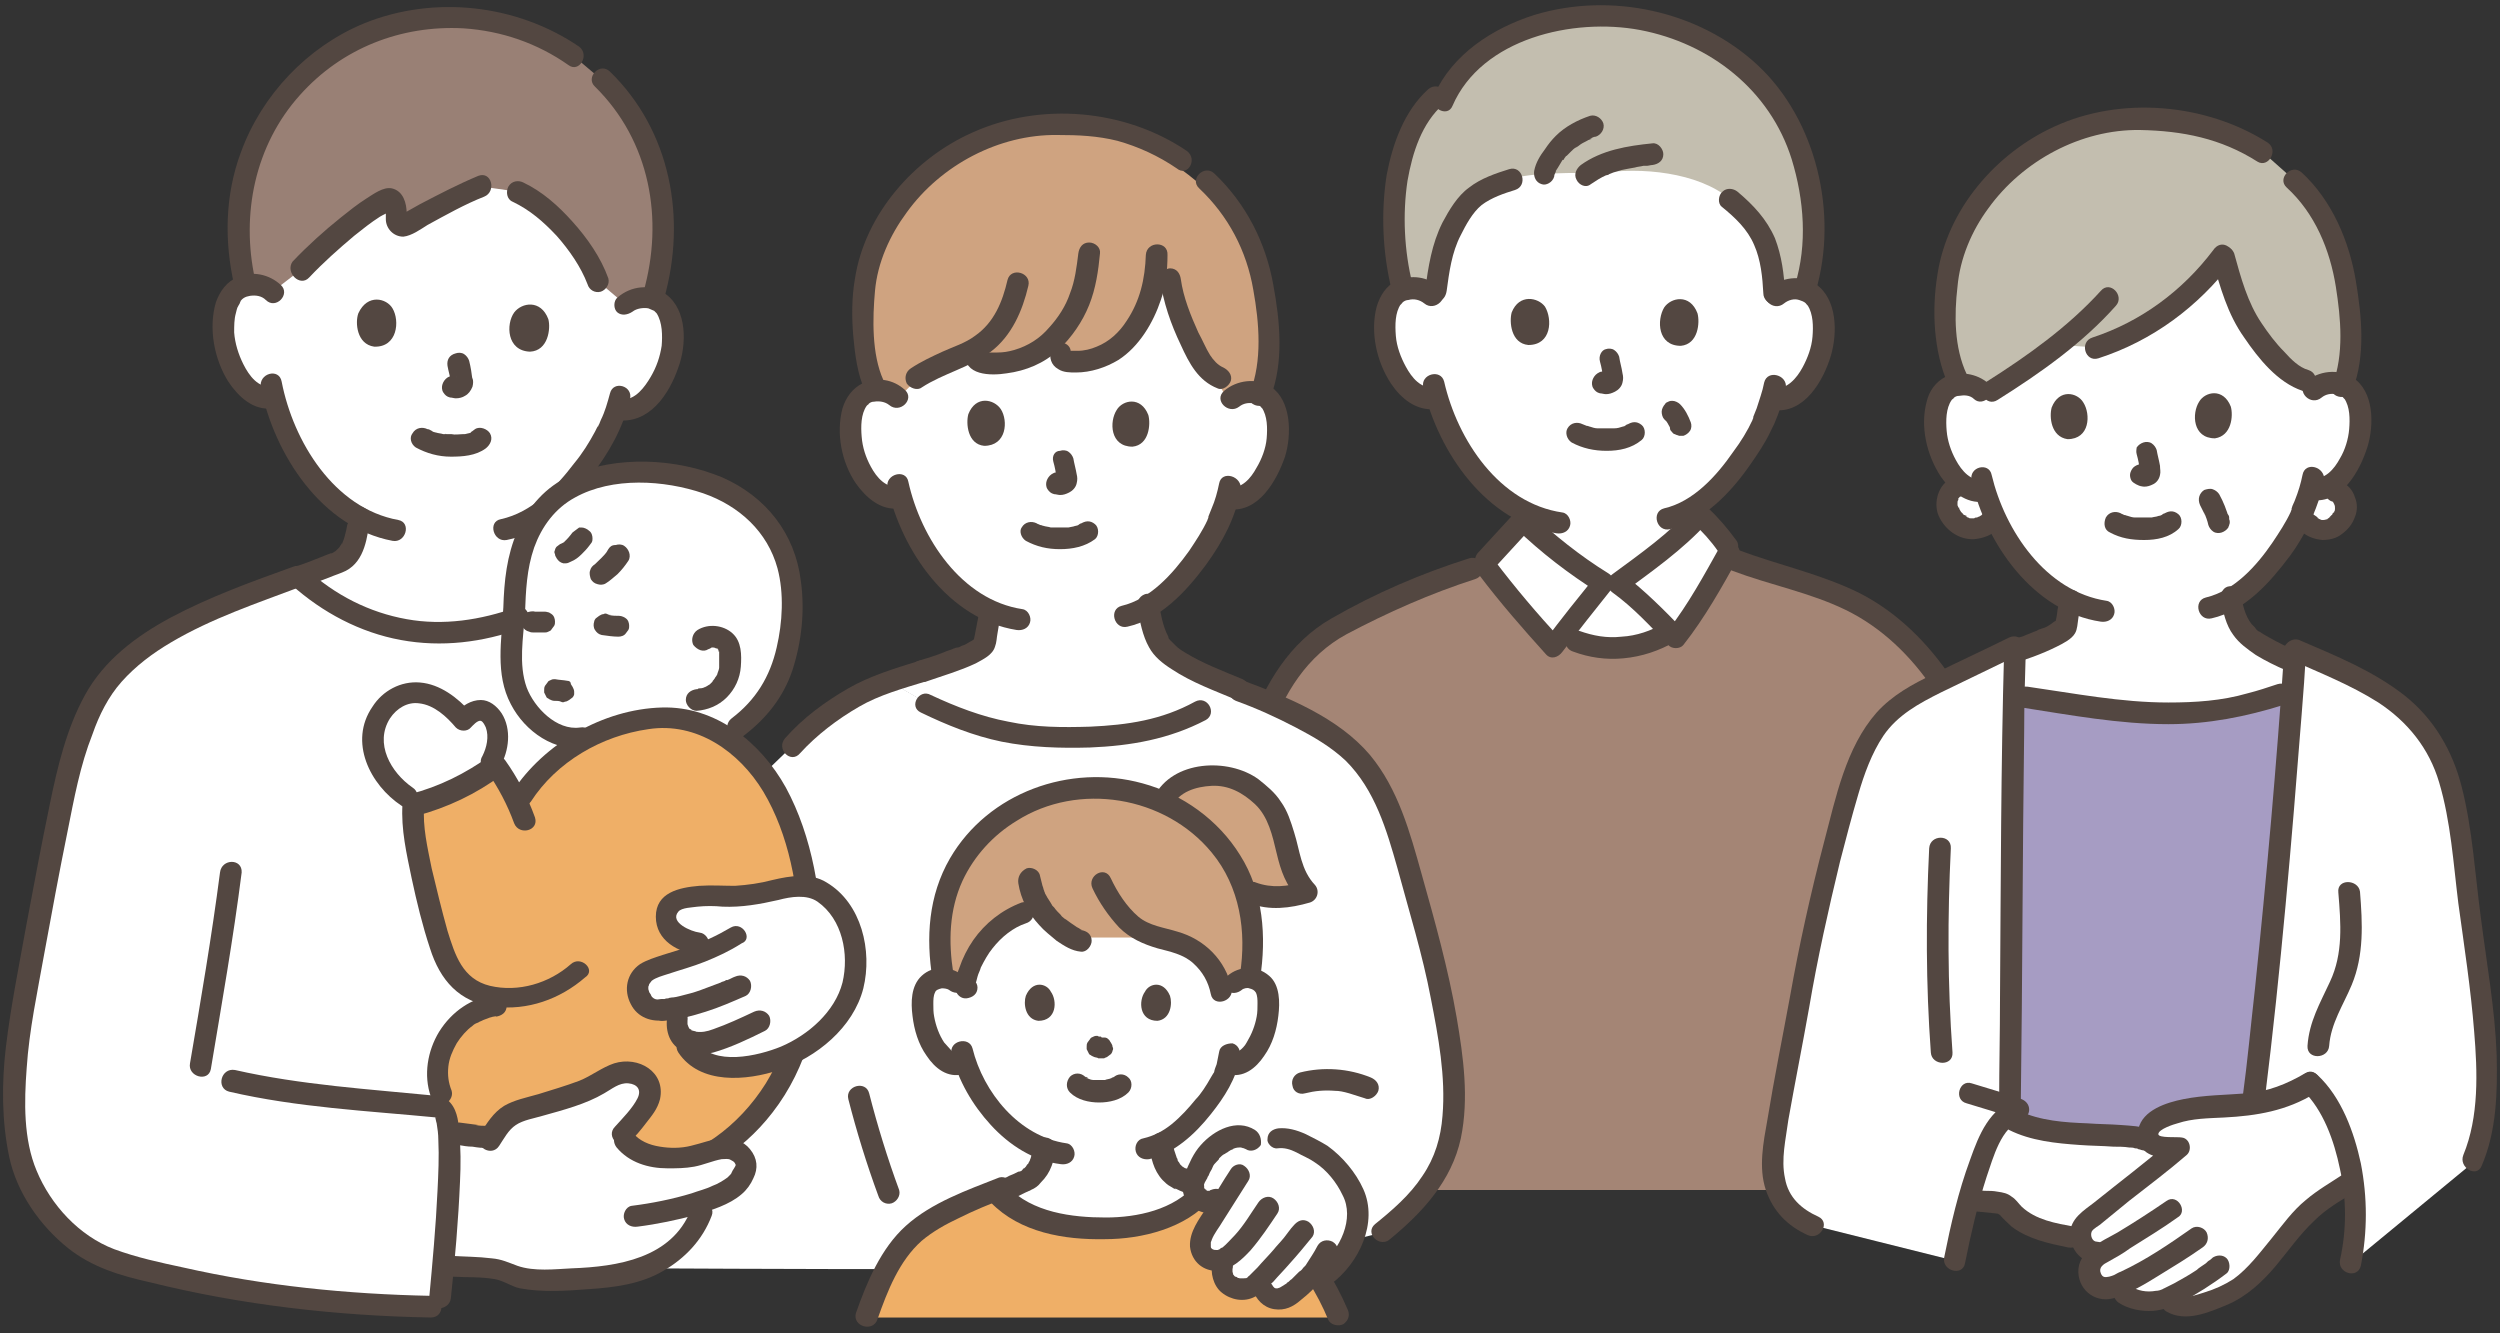 <?xml version="1.0" encoding="utf-8"?>
<!-- Generator: Adobe Illustrator 27.5.0, SVG Export Plug-In . SVG Version: 6.00 Build 0)  -->
<svg version="1.1" id="レイヤー_1" xmlns="http://www.w3.org/2000/svg" xmlns:xlink="http://www.w3.org/1999/xlink" x="0px"
	 y="0px" viewBox="0 0 300 160" style="enable-background:new 0 0 300 160;" xml:space="preserve">
<rect x="0" y="0" width="300" height="160" fill="#333333" stroke="none"/>
<g id="group_00000005251077217036714900000012598901444391557563_">
	<g>
		<path style="fill:#FFFFFF;" d="M276.6,62.2c-0.2-0.3-0.3-0.6-0.3-1c0.2-0.5,0.6-1.4,0.9-2.4c0.2,0,0.3,0,0.3,0
			c0.6,0.1,1.2,0,1.7-0.2c0.7,0.2,1.2,0.3,1.2,0.3c0.9,0.3,1.4,1.4,1.2,2.3c-0.2,0.9-0.9,1.7-1.7,2
			C278.6,63.7,277.2,63.3,276.6,62.2z"/>
	</g>
	<g>
		<path style="fill:#FFFFFF;" d="M234.4,58.8c0.1-0.1,0.3-0.2,0.5-0.3c0,0,0.3-0.1,0.7-0.3c0.7,0.5,1.8,0.8,2.7,0.6
			c0.3,1,0.7,2,1.1,3.1c-0.6,1.2-2.1,1.8-3.3,1.5c-1-0.2-1.9-1.1-2.2-2.1C233.6,60.5,233.8,59.4,234.4,58.8z"/>
	</g>
	<g>
		<path style="fill:#FFFFFF;" d="M277.7,46.8c0.6-0.6,1.5-0.9,2.3-0.8c1.6,0.1,2.3,0.9,2.6,1.4c0.9,1.5,0.9,4.4,0.3,6.1
			c-0.4,1.2-1.1,3.1-2.8,4.5c-0.7,0.6-1.7,0.9-2.7,0.8c0,0-0.1,0-0.3,0c-0.3,1-0.7,2-0.9,2.5c-0.6,1.7-4,7.7-8.5,10.4
			c0.2,1.3,0.5,2.6,1.2,3.7c1,1.6,3.7,3,6.4,4.2c-0.1,0.8-0.1,1.6-0.1,1.6c0,0.6-0.1,1.1-0.1,1.7c-1,0.3-1.6,0.5-1.6,0.5l-3.7,1.1
			c-8.1,2.1-16.6,0.8-24.9-0.5l-2.1-0.3c0,0-0.5-0.1-1.3-0.2c0-1.9,0.1-3.7,0.1-5.2c2.3-0.8,4.3-1.5,5.5-2.3
			c0.2-0.2,0.5-0.3,0.6-0.5c0.1-0.2,0.1-0.3,0.2-0.5c0.2-0.9,0.3-1.8,0.5-2.8c-2.1-1-4-2.6-5.8-4.8c-2.4-2.9-3.8-5.9-4.5-8.5
			c-1,0.3-2.1-0.1-2.9-0.7c-1.7-1.4-2.4-3.2-2.8-4.5c-0.6-1.7-0.6-4.6,0.2-6.1c0.3-0.5,1-1.4,2.6-1.5c0.7,0,1.6,0.2,2.3,0.8
			c0,0,0.1-17.5,20.3-17.5S277.7,46.8,277.7,46.8z"/>
	</g>
	<g>
		<path style="fill:#FFFFFF;" d="M212.8,35.6c0.7-0.6,1.5-0.9,2.3-0.8c1.7,0.1,2.4,1,2.7,1.5c0.9,1.6,0.9,4.4,0.3,6.2
			c-0.4,1.3-1.1,3.2-2.8,4.6c-0.7,0.6-1.7,0.9-2.7,0.8c0,0-0.1,0-0.3,0c-0.3,1-0.7,2-0.9,2.5c-0.6,1.6-3.6,6.9-7.6,9.9
			c0,0.8,0,1.5,0,1.5c-2.7,3-6.4,5.6-9.7,8.1l-1.6,0.1c-3.5-2.2-6.7-4.7-9.5-7.4c0,0,0-0.5,0-1.1c-2-1.1-3.9-2.7-5.6-4.8
			c-2.4-2.9-3.8-6.1-4.6-8.7c-1,0.3-2.2-0.1-2.9-0.7c-1.7-1.4-2.4-3.3-2.8-4.6c-0.6-1.8-0.6-4.7,0.3-6.2c0.3-0.5,1-1.4,2.7-1.5
			c0.8,0,1.6,0.2,2.3,0.8c0,0-3.2-17.2,20.3-17.2S212.8,35.6,212.8,35.6z"/>
	</g>
	<g>
		<path style="fill:#A69CC3;" d="M241.5,88.3c0-1.7,0-3.4,0.1-4.9c2.1,0.3,3.4,0.6,3.4,0.6c10.1,1.7,20.6,3.3,30.2-1.4
			c-0.9,12-2.7,33.5-4.7,49.2c0,0,0,0.3-0.1,0.7c-4.1,0.5-8.5-0.1-11.9,2.1c-0.5,0.4-1,1-0.9,1.9c0.1,0.6,0.6,0.9,1.2,1.1
			c-0.9-0.5-1.5-0.8-1.5-0.8c-0.7-0.4-2.9-0.4-4.3-0.5c-3.9-0.2-9.1-0.2-12.3-2.3c0.4-0.3,0.9-0.6,1.5-0.8c-0.3-0.1-0.7-0.2-1.2-0.4
			c0-0.4,0-0.7,0-0.7C241.4,119.2,241.4,101.4,241.5,88.3z"/>
	</g>
	<g>
		<path style="fill:#FFFFFF;" d="M257.7,136.4c-0.1-0.8,0.3-1.5,0.9-1.9c4.2-2.7,10.1-1.1,14.8-2.8c1.3-0.5,2.9-1.3,3.8-1.9
			c1,0.8,1.9,2.2,2.4,3.3c1.4,2.6,2.3,5.5,2.7,8.4c-3.8,2.3-4.8,2.8-7.4,6c-2.2,2.7-4.2,5.8-7.3,7.4c-0.9,0.5-1.9,0.8-2.9,1.2
			c-1.6,0.5-3.5,1-4.7-0.5c-2.1,0.9-5.3,0.2-5.9-1.4c-0.2,0.1-0.5,0.2-0.7,0.3c-1,0.3-2,0-2.5-1.1c-0.3-0.8-0.2-1.7,0.4-2.2
			c0.6-0.6,1.6-1,2.3-1.5c-1.8,1-3.1,0.8-3.6-0.7c0,0,0-0.1,0-0.1c-0.7-0.1-1.3-0.2-1.3-0.2c-0.6-0.1-1.3-0.2-1.9-0.4
			c-2.1-0.5-4.2-1.3-5.6-3c-0.3-0.4-0.6-0.7-1.1-0.7c-0.6-0.1-2.4-0.2-3.2-0.3c0,0-0.2,0-0.5-0.1c0.9-3.3,2-6.3,3.1-8.3
			c0.4-0.7,0.9-1.3,1.5-1.8c3.1,2.1,8.3,2.2,12.3,2.3c1.4,0.1,3.6,0.1,4.3,0.5L257.7,136.4z"/>
	</g>
	<g>
		<path style="fill:#FFFFFF;" d="M194.3,77.7c-0.3,0-0.6,0-0.9,0c-1.7,0-4.4-0.7-5.9-1.5c1.8-2.4,3.7-4.7,5.6-7
			c2.8,1.9,4.8,4,7.3,6.6C198.6,76.9,196.5,77.5,194.3,77.7z"/>
	</g>
	<g>
		<path style="fill:#A48575;" d="M233.3,126.5c-0.1-18.1-0.2-44.9-0.2-44.9c-1-1.6-2.4-3.2-3.9-4.8c-1.9-1.9-3.6-3.3-5.8-4.5
			c-5.2-2.8-10.2-3.4-16.2-5.9c-1.8,3.3-3.6,6.5-6.1,9.6c-0.2-0.2-0.4-0.5-0.7-0.7c-2.1,1.2-4.6,1.9-7,2c-1.7,0-4.4-0.7-5.9-1.5
			c-0.4,0.5-0.7,0.9-1.1,1.4c-2.9-3.2-5.7-6.5-8.3-9.9c-7.1,2.2-10.7,3.9-17,7.1c-1.2,0.6-3.3,1.9-5,3.7c-2,2.2-3.7,5.3-4.4,7.2
			c-0.1,0.3-0.2,0.6-0.3,0.9c0,1.8,0,3.4,0,3.4v53.2h81.9C233.4,142.9,233.4,135.9,233.3,126.5z"/>
	</g>
	<g>
		<g>
			<path style="fill:#534741;" d="M207.9,68.5c4.5,1.7,9.3,2.6,13.6,4.7c4.3,2.1,7.8,5.5,10.5,9.5c0.9,1.4,3.1,0.1,2.2-1.3
				c-2.8-4.2-6.5-7.9-11-10.2c-4.6-2.3-9.8-3.4-14.6-5.2C207,65.5,206.4,68,207.9,68.5L207.9,68.5z"/>
		</g>
	</g>
	<g>
		<path style="fill:#FFFFFF;" d="M178.3,67.4c1.5-1.6,3-3.3,4.5-4.9c2.9,2.8,6.1,5.3,9.7,7.5c-2.1,2.5-4.1,5-6,7.6
			c-2.8-3.1-5.5-6.2-8-9.5L178.3,67.4z"/>
	</g>
	<g>
		<path style="fill:#FFFFFF;" d="M207.3,65.6c-1.3-1.8-1.8-2.3-3.3-3.8c-2.7,3-6.4,5.7-9.8,8.2c2.6,1.9,4.5,3.9,7,6.5
			c2.6-3.3,4.5-6.8,6.4-10.2L207.3,65.6z"/>
	</g>
	<g>
		<g>
			<path style="fill:#534741;" d="M179.2,68.3c1.5-1.6,3-3.3,4.5-4.9c-0.6,0-1.2,0-1.8,0c3,2.9,6.4,5.5,9.9,7.7
				c-0.1-0.7-0.2-1.3-0.3-2c-2.1,2.6-4.2,5.2-6.2,7.9c0.7-0.1,1.3-0.2,2-0.3c-2.8-3-5.5-6.2-8-9.5c-0.4-0.5-1.4-0.4-1.8,0
				c-0.5,0.5-0.4,1.3,0,1.8c2.5,3.3,5.2,6.4,8,9.5c0.6,0.7,1.5,0.4,2-0.3c1.9-2.5,3.8-4.9,5.8-7.4c0.5-0.6,0.5-1.5-0.3-2
				c-3.4-2.1-6.5-4.6-9.4-7.3c-0.5-0.5-1.3-0.5-1.8,0c-1.5,1.6-3,3.3-4.5,4.9C176.3,67.7,178.1,69.5,179.2,68.3L179.2,68.3z"/>
		</g>
	</g>
	<g>
		<g>
			<path style="fill:#534741;" d="M208.4,64.9c-1.1-1.5-2.2-2.8-3.5-4c-0.5-0.5-1.3-0.5-1.8,0c-2.8,3.1-6.2,5.5-9.6,8
				c-0.8,0.6-0.8,1.6,0,2.2c2.5,1.8,4.6,4.1,6.7,6.3c0.4,0.5,1.4,0.5,1.8,0c2.6-3.3,4.6-6.9,6.6-10.5c0.8-1.4-1.4-2.7-2.2-1.3
				c-1.9,3.4-3.8,6.9-6.2,10c0.6,0,1.2,0,1.8,0c-2.3-2.4-4.6-4.7-7.2-6.7c0,0.7,0,1.5,0,2.2c3.5-2.6,7.1-5.1,10.1-8.4
				c-0.6,0-1.2,0-1.8,0c1.2,1.1,2.2,2.2,3.1,3.5c0.4,0.6,1.1,0.8,1.8,0.5C208.5,66.3,208.8,65.5,208.4,64.9L208.4,64.9z"/>
		</g>
	</g>
	<g>
		<g>
			<path style="fill:#534741;" d="M188.8,78.2c1.9,0.7,3.9,1,6,0.8c2.2-0.2,4.3-0.9,6.2-2c1.4-0.8,0.1-3-1.3-2.2
				c-1.6,0.9-3.3,1.5-5.1,1.6c-1.8,0.2-3.4-0.1-5.1-0.7c-0.7-0.2-1.4,0.3-1.6,0.9C187.7,77.3,188.1,78,188.8,78.2L188.8,78.2z"/>
		</g>
	</g>
	<g>
		<path style="fill:#C3BEAF;" d="M217,21.6c-0.5-2.5-1.3-4.9-2.4-6.9c-4.2-8-13.2-12.8-22.1-12.8c-5.9,0-10.9,1.6-15,4.8
			c-1.8,1.4-3.1,2.8-4.2,5.3c0,0-0.7,0.1-1.5,0.1c-3,3.1-4.6,8.8-4.4,14.5c0,2.5,0.2,5.3,1,8.2c0.3-0.1,0.7-0.2,1.2-0.2
			c0.9,0,1.9,0.3,2.6,1.1c0.5-3.1,0.4-7.1,4.2-11.6c0.8-0.9,3-1.7,5-2.6c1.9-0.8,8.1-0.8,10.5-0.7c5.1-0.8,11.8-0.1,15.6,3
			c1.1,0.9,2.3,2,3,3c1.7,2.5,2.1,5.1,2.3,8.8c0.7-0.9,1.7-1.2,2.6-1.1c0.4,0,0.8,0.1,1.1,0.2C217.9,30.8,218,26,217,21.6z"/>
	</g>
	<g>
		<g>
			<path style="fill:#534741;" d="M172.8,34.5c-1.4-1.3-3.5-1.6-5.2-0.8c-1.3,0.6-2,1.8-2.4,3.1c-0.8,3.1,0,6.6,1.7,9.2
				c1.2,1.8,3,3.3,5.3,3.1c0.7-0.1,1.3-0.5,1.3-1.3c0-0.6-0.6-1.4-1.3-1.3c-1.7,0.2-2.8-1.2-3.5-2.5c-0.6-1.1-1.1-2.4-1.2-3.7
				c-0.1-1.3-0.1-2.8,0.6-3.8c-0.2,0.3,0.3-0.3,0.2-0.2c0.2-0.2,0.5-0.3,0.7-0.3c0.7-0.2,1.4,0,1.9,0.4
				C172.2,37.5,174.1,35.6,172.8,34.5L172.8,34.5z"/>
		</g>
	</g>
	<g>
		<g>
			<path style="fill:#534741;" d="M214.1,36.4c0.5-0.4,1.2-0.6,1.8-0.4c0.3,0.1,0.6,0.2,0.8,0.4c-0.1-0.1,0.4,0.5,0.2,0.2
				c0.7,1.1,0.7,2.6,0.6,3.8c-0.1,1.3-0.6,2.6-1.2,3.7c-0.7,1.3-1.9,2.7-3.5,2.5c-0.7-0.1-1.3,0.7-1.3,1.3c0,0.8,0.6,1.2,1.3,1.3
				c3.7,0.5,6-3.5,6.9-6.5c0.8-2.7,0.8-6.8-1.8-8.6c-1.8-1.2-4.2-0.8-5.7,0.5C211,35.7,212.8,37.5,214.1,36.4L214.1,36.4z"/>
		</g>
	</g>
	<g>
		<g>
			<path style="fill:#534741;" d="M211.7,45.9c-0.2,1.1-0.6,2.1-0.9,3.1c-0.1,0.3-0.3,0.7-0.4,1c-0.1,0.3,0.1-0.1,0,0.1
				c0,0.1-0.1,0.2-0.1,0.3c-0.6,1.3-1.4,2.6-2.3,3.8c-2,2.9-4.8,6-8.3,6.8c-1.6,0.4-0.9,2.9,0.7,2.5c4.1-1,7.3-4.4,9.6-7.7
				c0.9-1.3,1.8-2.6,2.5-4.1c0.4-0.8,0.5-1,0.8-1.8c0.4-1.1,0.8-2.2,1-3.4C214.5,45,212.1,44.3,211.7,45.9L211.7,45.9z"/>
		</g>
	</g>
	<g>
		<g>
			<path style="fill:#534741;" d="M170.8,46.5c1.8,7.8,7.6,16.2,16,17.5c0.7,0.1,1.4-0.2,1.6-0.9c0.2-0.6-0.2-1.5-0.9-1.6
				c-7.6-1.1-12.6-8.7-14.2-15.7C172.9,44.2,170.4,44.9,170.8,46.5L170.8,46.5z"/>
		</g>
	</g>
	<g>
		<g>
			<path style="fill:#534741;" d="M171.4,10.7c-2.9,2.6-4.3,6.6-5,10.3c-0.7,4.5-0.5,9.3,0.6,13.8c0.4,1.6,2.9,0.9,2.5-0.7
				c-1-4-1.2-8.4-0.6-12.4c0.6-3.4,1.7-6.9,4.3-9.2C174.5,11.5,172.7,9.6,171.4,10.7L171.4,10.7z"/>
		</g>
	</g>
	<g>
		<g>
			<path style="fill:#534741;" d="M181.1,20.3c-1.6,0.5-3.4,1.1-4.8,2.2c-1.4,1-2.4,2.7-3.2,4.2c-1.3,2.6-1.7,5.3-2.1,8.2
				c-0.1,0.7,0.7,1.3,1.3,1.3c0.8,0,1.2-0.6,1.3-1.3c0.3-2.2,0.6-4.6,1.7-6.7c0.6-1.2,1.4-2.7,2.5-3.6c1.2-0.9,2.7-1.4,4-1.8
				C183.4,22.3,182.7,19.8,181.1,20.3L181.1,20.3z"/>
		</g>
	</g>
	<g>
		<g>
			<path style="fill:#534741;" d="M206.6,24.8c1.6,1.3,3.1,2.7,3.9,4.6c0.8,1.8,1,3.9,1.1,5.8c0,0.7,0.6,1.3,1.3,1.3
				c0.7,0,1.3-0.6,1.3-1.3c-0.1-2.3-0.4-4.5-1.2-6.6c-1-2.3-2.6-4-4.5-5.6c-0.5-0.4-1.3-0.5-1.8,0C206.2,23.4,206.1,24.4,206.6,24.8
				L206.6,24.8z"/>
		</g>
	</g>
	<g>
		<g>
			<path style="fill:#534741;" d="M186.5,21.2c0-0.2,0.1-0.4,0.2-0.6c0.1-0.3-0.1,0.2,0-0.1c0.1-0.1,0.1-0.2,0.2-0.3
				c0.2-0.3,0.4-0.7,0.6-1c0,0,0.1-0.1,0.1-0.1c-0.1,0.1-0.1,0.1,0,0.1c0.1-0.1,0.1-0.2,0.2-0.3c0.1-0.1,0.1-0.2,0.2-0.2
				c0.2-0.2,0.3-0.3,0.5-0.5c0.2-0.2,0.4-0.4,0.6-0.5c0.1-0.1,0.3-0.2,0,0c0.1,0,0.1-0.1,0.2-0.1c0.1-0.1,0.3-0.2,0.4-0.3
				c0.3-0.2,0.6-0.3,0.9-0.5c0.1,0,0.2-0.1,0.3-0.1c0,0,0.1,0,0.1-0.1c-0.1,0.1-0.2,0.1-0.1,0c0.2-0.1,0.4-0.2,0.6-0.2
				c0.6-0.2,1.1-0.9,0.9-1.6c-0.2-0.6-0.9-1.1-1.6-0.9c-1.5,0.5-3,1.3-4.1,2.4c-0.5,0.5-0.9,1-1.3,1.6c-0.6,0.8-1.1,1.6-1.3,2.6
				c-0.1,0.7,0.2,1.4,0.9,1.6C185.5,22.3,186.3,21.9,186.5,21.2L186.5,21.2z"/>
		</g>
	</g>
	<g>
		<g>
			<path style="fill:#534741;" d="M190.9,22.1c0.6-0.4,1.2-0.8,1.9-1.1c-0.2,0.1,0,0,0.1,0c0.1,0,0.2-0.1,0.2-0.1
				c0.2-0.1,0.3-0.1,0.5-0.2c0.3-0.1,0.7-0.2,1-0.3c0.5-0.1,1-0.2,1.6-0.3c0.3-0.1,0.6-0.1,1-0.2c0.1,0,0.2,0,0.3,0
				c-0.1,0,0,0,0.1,0c0.2,0,0.5-0.1,0.7-0.1c0.7-0.1,1.3-0.5,1.3-1.3c0-0.6-0.6-1.4-1.3-1.3c-3,0.3-6.1,0.8-8.6,2.6
				c-0.5,0.4-0.9,1.1-0.5,1.8C189.5,22.2,190.3,22.6,190.9,22.1L190.9,22.1z"/>
		</g>
	</g>
	<g>
		<g>
			<path style="fill:#534741;" d="M217.9,34.9c2.7-9.2,0.1-20.5-7-27.1c-7-6.5-17.6-8.8-26.8-6c-5,1.6-9.8,4.7-12,9.6
				c-0.7,1.5,1.6,2.8,2.2,1.3c3.5-8.1,14.5-10.6,22.5-9.1c8.4,1.6,15.6,7.2,18.2,15.5c1.5,4.9,1.9,10.2,0.4,15.1
				C215,35.8,217.5,36.5,217.9,34.9L217.9,34.9z"/>
		</g>
	</g>
	<g>
		<g>
			<path style="fill:#534741;" d="M188.6,53.1c1.3,0.7,2.7,1,4.2,1c1.5,0,3-0.3,4.2-1.3c0.5-0.4,0.5-1.4,0-1.8
				c-0.6-0.5-1.2-0.4-1.8,0c0.4-0.3-0.1,0-0.2,0.1c-0.1,0.1-0.4,0.1,0,0c-0.1,0-0.2,0.1-0.3,0.1c-0.3,0.1-0.6,0.2-1,0.2
				c0.2,0,0.1,0,0,0c-0.1,0-0.2,0-0.3,0c-0.2,0-0.5,0-0.7,0c-0.2,0-0.4,0-0.6,0c-0.1,0-0.2,0-0.3,0c-0.1,0-0.4,0-0.1,0
				c-0.3,0-0.6-0.1-0.9-0.2c-0.1,0-0.2-0.1-0.4-0.1c-0.3-0.1,0.2,0.1,0,0c-0.2-0.1-0.3-0.1-0.5-0.2c-0.6-0.3-1.4-0.2-1.8,0.5
				C187.8,51.9,188,52.7,188.6,53.1L188.6,53.1z"/>
		</g>
	</g>
	<g>
		<g>
			<path style="fill:#534741;" d="M192,43.4c0.2,0.7,0.3,1.4,0.4,2c0-0.1,0-0.2,0-0.3c0,0.1,0,0.2,0,0.3c0-0.1,0-0.2,0-0.3
				c0,0,0,0.1,0,0.1c0-0.1,0.1-0.2,0.1-0.3c0,0,0,0.1,0,0.1c0.1-0.1,0.1-0.2,0.2-0.3c0,0,0,0-0.1,0.1c0.1-0.1,0.2-0.1,0.3-0.2
				c-0.1,0-0.1,0.1-0.2,0.1c0.1,0,0.2-0.1,0.3-0.1c-0.1,0-0.2,0.1-0.3,0.1c0.1,0,0.2,0,0.3,0c-0.1,0-0.2,0-0.3,0c0.1,0,0.2,0,0.3,0
				c-0.1,0-0.2,0-0.3-0.1c-0.2-0.1-0.3-0.1-0.5,0c-0.2,0-0.3,0.1-0.5,0.2c-0.3,0.2-0.5,0.5-0.6,0.8c-0.1,0.3-0.1,0.7,0.1,1
				c0.2,0.3,0.4,0.5,0.8,0.6c0.2,0,0.5,0.1,0.7,0.1c0.4,0,0.7-0.1,1.1-0.3c0.4-0.2,0.8-0.6,0.9-1.1c0.1-0.4,0.1-0.7,0-1.1
				c-0.1-0.7-0.3-1.3-0.4-2c-0.1-0.3-0.3-0.6-0.6-0.8c-0.3-0.2-0.7-0.2-1-0.1C192.2,42,191.8,42.7,192,43.4L192,43.4z"/>
		</g>
	</g>
	<g>
		<path style="fill:#534741;" d="M181.4,37.5c-0.3,1.1-0.1,3.7,2,3.9c2.8,0,2.9-3.1,2-4.6C184.6,35.7,182.3,35.2,181.4,37.5z"/>
	</g>
	<g>
		<path style="fill:#534741;" d="M203.7,37.6c0.3,1.1,0.1,3.7-2,3.9c-2.8,0-2.9-3.1-2-4.6C200.5,35.7,202.8,35.2,203.7,37.6z"/>
	</g>
	<g>
		<g>
			<path style="fill:#534741;" d="M199.7,50.3c0.1,0.1,0.2,0.2,0.3,0.3c-0.1-0.1-0.1-0.2-0.2-0.3c0.2,0.3,0.4,0.6,0.6,1
				c0-0.1-0.1-0.2-0.1-0.3c0,0.1,0.1,0.2,0.1,0.4c0,0.2,0.1,0.3,0.2,0.4c0.1,0.1,0.2,0.3,0.4,0.3c0.1,0.1,0.3,0.1,0.5,0.2
				c0.2,0,0.3,0,0.5,0c0.3-0.1,0.6-0.3,0.8-0.6c0.2-0.3,0.2-0.7,0.1-1c-0.3-0.8-0.7-1.6-1.3-2.2c-0.2-0.2-0.6-0.4-0.9-0.4
				c-0.2,0-0.3,0-0.5,0.1c-0.2,0.1-0.3,0.1-0.4,0.3c-0.2,0.2-0.4,0.6-0.4,0.9C199.4,49.7,199.5,50.1,199.7,50.3L199.7,50.3z"/>
		</g>
	</g>
	<g>
		<g>
			<path style="fill:#534741;" d="M266.5,72c0.3,1.5,0.6,3,1.5,4.2c0.7,1,1.7,1.7,2.7,2.4c2.3,1.4,4.9,2.4,7.5,3.4
				c0.6,0.3,1.4-0.3,1.6-0.9c0.2-0.7-0.3-1.3-0.9-1.6c-2.2-0.9-4.5-1.8-6.6-3c-0.2-0.1-0.5-0.3-0.7-0.4c-0.1-0.1-0.2-0.1-0.3-0.2
				c0,0-0.3-0.2-0.2-0.1c-0.2-0.1-0.4-0.3-0.5-0.5c-0.1-0.1-0.2-0.2-0.3-0.3c-0.1-0.1-0.2-0.2-0.1-0.1c-0.8-1-1.1-2.4-1.3-3.6
				c-0.1-0.7-1-1.1-1.6-0.9C266.7,70.6,266.4,71.3,266.5,72L266.5,72z"/>
		</g>
	</g>
	<g>
		<g>
			<path style="fill:#534741;" d="M241,79.8c2-0.6,4-1.3,5.8-2.2c0.8-0.4,1.8-0.9,2.2-1.6c0.3-0.5,0.3-1.2,0.4-1.8
				c0.1-0.6,0.2-1.2,0.3-1.8c0.1-0.7-0.2-1.4-0.9-1.6c-0.6-0.1-1.5,0.2-1.6,0.9c-0.1,0.5-0.2,1-0.3,1.5c0,0.2-0.2,1.5-0.3,1.5
				c0,0,0.1-0.2,0.1-0.2c0,0-0.2,0.1-0.2,0.1c-0.1,0.1-0.3,0.2-0.4,0.3c-0.3,0.2-0.6,0.4-1,0.5c-0.1,0-0.2,0.1-0.3,0.1
				c0,0-0.3,0.1-0.2,0.1c0.1-0.1-0.2,0.1-0.2,0.1c-0.1,0-0.2,0.1-0.3,0.1c-0.4,0.2-0.8,0.3-1.2,0.5c-1,0.3-1.9,0.7-2.9,1
				c-0.6,0.2-1.1,0.9-0.9,1.6C239.6,79.5,240.3,80,241,79.8L241,79.8z"/>
		</g>
	</g>
	<g>
		<path style="fill:#C3BEAF;" d="M250.3,15.1c-8.1,2.4-14.8,9.2-16.4,17.3c-0.6,2.8-0.5,7.6,0,9.9c0.3,1.3,0.7,2.7,1.3,3.8
			c0.1,0,0.1,0,0.2,0c0.9,0,2.1,0.3,2.7,1.4c2.7-1.6,5.9-3.8,8.8-6.1c2.2,0.1,4.5,0.3,4.5,0.3c6.4-2,11.4-5.8,15.3-11
			c0.7,2.5,1.7,5.7,2.5,7.2c1.2,2.2,4.7,7,7.5,7.8c0,0,0.9,0.3,2,0.6c0.4-0.2,0.9-0.2,1.3-0.2c0.5,0,0.9,0.1,1.2,0.2
			c1.6-4,0.7-10.6,0-13.9c-0.3-1.7-0.9-3.3-1.7-4.9c-1-2.1-2.4-4.3-4.2-5.9c0,0-1.8-1.6-3.6-3.2c-0.1-0.1-0.2-0.1-0.2-0.1
			c-1.3-0.9-2.8-1.6-4.4-2.3c-2.8-1.1-6-1.6-9.6-1.7C255,14.2,252.6,14.5,250.3,15.1z"/>
	</g>
	<g>
		<g>
			<path style="fill:#534741;" d="M278.6,47.7c0.5-0.4,1.1-0.5,1.7-0.4c0.3,0.1,0.5,0.1,0.8,0.3c-0.1-0.1,0.4,0.5,0.2,0.2
				c0.7,1,0.7,2.5,0.6,3.7c-0.1,1.2-0.5,2.5-1.1,3.5c-0.7,1.3-1.8,2.6-3.4,2.4c-0.7-0.1-1.3,0.7-1.3,1.3c0,0.8,0.6,1.2,1.3,1.3
				c3.6,0.5,5.8-3.5,6.7-6.4c0.8-2.6,0.8-6.7-1.8-8.3c-1.7-1.1-4.1-0.8-5.6,0.5C275.5,47,277.3,48.8,278.6,47.7L278.6,47.7z"/>
		</g>
	</g>
	<g>
		<g>
			<path style="fill:#534741;" d="M276.3,57c-0.2,1-0.5,2-0.9,3c-0.1,0.3-0.3,0.6-0.4,1c-0.1,0.3,0.1-0.1,0,0.1
				c0,0.1-0.1,0.2-0.1,0.3c-0.6,1.3-1.4,2.5-2.2,3.7c-1.9,2.8-4.6,5.8-8,6.6c-1.6,0.4-0.9,2.9,0.7,2.5c4-0.9,7-4.3,9.4-7.5
				c0.9-1.2,1.7-2.6,2.4-4c0.4-0.8,0.4-1,0.7-1.7c0.4-1.1,0.8-2.2,1-3.3C279.1,56,276.6,55.3,276.3,57L276.3,57z"/>
		</g>
	</g>
	<g>
		<g>
			<path style="fill:#534741;" d="M236.6,57.7c1.7,7.5,7.4,15.7,15.5,16.9c0.7,0.1,1.4-0.2,1.6-0.9c0.2-0.6-0.2-1.5-0.9-1.6
				c-7.3-1.1-12.2-8.4-13.8-15.1C238.7,55.4,236.2,56,236.6,57.7L236.6,57.7z"/>
		</g>
	</g>
	<g>
		<g>
			<path style="fill:#534741;" d="M253.2,63.9c1.3,0.7,2.6,0.9,4.1,0.9c1.5,0,3-0.3,4.1-1.3c0.5-0.4,0.5-1.4,0-1.8
				c-0.6-0.5-1.2-0.4-1.8,0c0.4-0.3-0.1,0-0.2,0.1c-0.1,0.1-0.4,0.2,0,0c-0.1,0-0.2,0.1-0.3,0.1c-0.1,0-0.3,0.1-0.4,0.1
				c-0.1,0-0.5,0.1-0.5,0.1c0,0,0.2,0,0,0c-0.1,0-0.2,0-0.3,0c-0.2,0-0.4,0-0.7,0c-0.2,0-0.4,0-0.6,0c-0.1,0-0.2,0-0.3,0
				c-0.1,0-0.4,0-0.1,0c-0.3,0-0.6-0.1-0.9-0.2c-0.1,0-0.2-0.1-0.4-0.1c0,0-0.1,0-0.1,0c-0.2-0.1,0.3,0.1,0.1,0
				c-0.1-0.1-0.3-0.1-0.4-0.2c-0.6-0.3-1.4-0.2-1.8,0.5C252.4,62.8,252.5,63.6,253.2,63.9L253.2,63.9z"/>
		</g>
	</g>
	<g>
		<g>
			<path style="fill:#534741;" d="M256.4,54.5c0.2,0.7,0.3,1.3,0.4,2c0-0.1,0-0.2,0-0.3c0,0.1,0,0.2,0,0.3c0-0.1,0-0.2,0-0.3
				c0,0,0,0.1,0,0.1c0-0.1,0.1-0.2,0.1-0.3c0,0,0,0.1,0,0.1c0.1-0.1,0.1-0.2,0.2-0.3c0,0,0,0-0.1,0.1c0.1-0.1,0.2-0.1,0.3-0.2
				c-0.1,0-0.1,0.1-0.2,0.1c0.1,0,0.2-0.1,0.3-0.1c-0.1,0-0.2,0.1-0.3,0.1c0.1,0,0.2,0,0.3,0c-0.1,0-0.2,0-0.2,0c0.1,0,0.2,0,0.3,0
				c-0.2,0-0.4-0.1-0.6-0.1c-0.3,0-0.7,0.2-0.9,0.4c-0.2,0.2-0.4,0.6-0.4,0.9c0,0.3,0.1,0.7,0.4,0.9c0.1,0.1,0.2,0.1,0.3,0.2
				c0.2,0.1,0.4,0.2,0.6,0.2c0,0,0,0,0,0c-0.1,0-0.2,0-0.3,0c0.2,0,0.5,0.1,0.7,0.1c0.4,0,0.7-0.1,1.1-0.3c0.4-0.2,0.7-0.6,0.8-1.1
				c0.1-0.4,0-0.7,0-1.1c-0.1-0.6-0.3-1.3-0.4-1.9c-0.1-0.3-0.3-0.6-0.6-0.8c-0.3-0.2-0.7-0.2-1-0.1c-0.3,0.1-0.6,0.3-0.8,0.6
				C256.4,53.8,256.3,54.2,256.4,54.5L256.4,54.5z"/>
		</g>
	</g>
	<g>
		<path style="fill:#534741;" d="M246.2,48.9c-0.3,1.1-0.1,3.5,1.9,3.8c2.7,0,2.8-3,1.9-4.4C249.3,47.1,247.1,46.6,246.2,48.9z"/>
	</g>
	<g>
		<path style="fill:#534741;" d="M267.7,48.8c0.3,1.1,0.1,3.5-1.9,3.8c-2.7,0-2.8-3-1.9-4.4C264.6,47,266.8,46.5,267.7,48.8z"/>
	</g>
	<g>
		<g>
			<path style="fill:#534741;" d="M272.1,17.1c-7.4-4.7-17.6-5.6-25.6-1.9c-7,3.2-12.8,9.9-14,17.7c-0.7,4.3-0.5,9.2,1.3,13.3
				c0.7,1.5,2.9,0.2,2.2-1.3c-1.5-3.2-1.5-7.1-1.1-10.5c0.3-3.4,1.7-6.7,3.7-9.4c4.1-5.7,11.1-9.5,18.2-9.4c5.1,0.1,9.7,1,14.1,3.8
				C272.2,20.2,273.5,18,272.1,17.1L272.1,17.1z"/>
		</g>
	</g>
	<g>
		<g>
			<path style="fill:#534741;" d="M264,60.6c0.2,0.4,0.4,0.8,0.6,1.2c0-0.1-0.1-0.2-0.1-0.3c0.2,0.5,0.4,1,0.5,1.5
				c0.1,0.3,0.3,0.6,0.6,0.8c0.3,0.2,0.7,0.2,1,0.1c0.3-0.1,0.6-0.3,0.8-0.6c0-0.1,0.1-0.2,0.1-0.3c0.1-0.2,0.1-0.5,0-0.7
				c0-0.1,0-0.2,0-0.2c0-0.3-0.3-0.6-0.6-0.8c-0.3-0.2-0.7-0.2-1-0.1c-0.3,0.1-0.6,0.3-0.8,0.6c0,0.1-0.1,0.2-0.1,0.3
				c-0.1,0.2-0.1,0.5,0,0.7c0,0.1,0,0.2,0,0.2c0.8-0.2,1.7-0.5,2.5-0.7c-0.3-1.1-0.7-2.1-1.2-3c-0.2-0.3-0.5-0.5-0.8-0.6
				c-0.3-0.1-0.7,0-1,0.1C263.9,59.2,263.7,59.9,264,60.6L264,60.6z"/>
		</g>
	</g>
	<g>
		<g>
			<path style="fill:#534741;" d="M238.6,46c-1.4-1.2-3.4-1.5-5.1-0.8c-1.2,0.6-2,1.7-2.3,3c-0.8,3,0,6.4,1.7,9c1.2,1.7,3,3.3,5.2,3
				c0.7-0.1,1.3-0.5,1.3-1.3c0-0.6-0.6-1.4-1.3-1.3c-1.6,0.2-2.7-1.1-3.4-2.4c-0.6-1.1-1-2.3-1.1-3.5c-0.1-1.2-0.1-2.7,0.6-3.7
				c-0.2,0.2,0,0,0.1-0.1c0,0,0.3-0.2,0.1-0.1c0.2-0.2,0.4-0.3,0.7-0.3c0.6-0.1,1.3-0.1,1.8,0.4C238,48.9,239.8,47.1,238.6,46
				L238.6,46z"/>
		</g>
	</g>
	<g>
		<g>
			<path style="fill:#534741;" d="M279.9,60.2c0,0,0.1,0,0.1,0C280,60.2,279.7,60.1,279.9,60.2C279.9,60.2,280.2,60.3,279.9,60.2
				c-0.1-0.1,0.1,0,0.1,0.1c0,0,0,0.1,0.1,0.1c0.1,0.1-0.2-0.3-0.1-0.1c0,0.1,0.1,0.1,0.1,0.2c0,0,0.1,0.1,0.1,0.1
				c0,0-0.1-0.3-0.1-0.1c0.1,0.2,0.1,0.3,0.1,0.5c0-0.1,0-0.2,0-0.3c0,0.2,0,0.4,0,0.6c0-0.1,0-0.2,0-0.3c0,0.1,0,0.3-0.1,0.4
				c0,0.1,0,0.1-0.1,0.2c0,0.1,0.1-0.3,0-0.1c-0.1,0.1-0.1,0.2-0.2,0.4c-0.1,0.2,0.2-0.2,0-0.1c0,0-0.1,0.1-0.1,0.1
				c0,0-0.1,0.1-0.1,0.1c-0.1,0.1-0.2,0.2,0.1,0c-0.1,0.1-0.2,0.1-0.3,0.2c-0.1,0-0.1,0.1-0.2,0.1c0.3-0.2,0.2-0.1,0.1,0
				c-0.1,0-0.3,0.1-0.5,0.1c0.1,0,0.2,0,0.3,0c-0.2,0-0.5,0-0.7,0c0.1,0,0.2,0,0.3,0c-0.1,0-0.2,0-0.3-0.1c-0.1,0-0.1,0-0.2-0.1
				c-0.1,0-0.2-0.1,0,0c0.2,0.1,0,0,0,0c0,0-0.1-0.1-0.1-0.1c0,0-0.1-0.1-0.1-0.1c-0.2-0.1,0.2,0.2,0,0c-0.3-0.2-0.5-0.4-0.9-0.4
				c-0.3,0-0.7,0.1-0.9,0.4c-0.4,0.5-0.6,1.4,0,1.8c0.7,0.6,1.5,0.9,2.5,1c0.8,0,1.7-0.2,2.3-0.7c0.7-0.5,1.3-1.2,1.6-2.1
				c0.3-0.7,0.3-1.6,0-2.3c-0.3-1-1-1.7-2-2c-0.6-0.2-1.4,0.2-1.6,0.9C278.9,59.3,279.2,60,279.9,60.2L279.9,60.2z"/>
		</g>
	</g>
	<g>
		<g>
			<path style="fill:#534741;" d="M234.2,57.4c-1.6,0.7-2.2,2.9-1.6,4.4c0.7,1.7,2.4,3,4.3,2.9c1.1-0.1,2.2-0.5,2.9-1.3
				c0.5-0.5,0.5-1.3,0-1.8c-0.5-0.5-1.3-0.5-1.8,0c-0.1,0.1-0.1,0.1-0.2,0.2c-0.1,0.1-0.1,0.1,0.1-0.1c0,0-0.1,0.1-0.1,0.1
				c-0.1,0.1-0.2,0.1-0.3,0.2c0,0,0,0-0.1,0c-0.1,0.1-0.1,0,0.1,0c-0.1,0-0.2,0.1-0.3,0.1c-0.1,0-0.2,0-0.3,0.1c-0.3,0.1,0.3,0,0,0
				c-0.1,0-0.2,0-0.3,0c-0.1,0-0.1,0-0.2,0c-0.1,0-0.1,0,0.1,0c-0.1,0-0.2,0-0.3-0.1c-0.1,0-0.1,0-0.2-0.1c0,0-0.1,0-0.1-0.1
				c0.2,0.1,0.2,0.1,0.1,0c-0.1,0-0.2-0.1-0.3-0.1c0,0-0.3-0.2-0.1-0.1c0.2,0.2-0.1-0.1-0.1-0.1c-0.1-0.1-0.1-0.1-0.2-0.2
				c0,0-0.1-0.1-0.1-0.1c0.1,0.2,0.1,0.2,0.1,0.1c0-0.1-0.1-0.1-0.1-0.2c-0.1-0.1-0.1-0.2-0.1-0.3c-0.1-0.1,0-0.1,0,0.1
				c0,0,0-0.1-0.1-0.1c0-0.1-0.1-0.2-0.1-0.3c0-0.1,0-0.3,0,0.1c0-0.2,0-0.4,0-0.5c0-0.2-0.1,0.3,0,0.1c0-0.1,0-0.2,0.1-0.3
				c0,0,0-0.1,0-0.1c0-0.1,0-0.1-0.1,0.1c0.1-0.1,0.1-0.2,0.1-0.2c0.1-0.1,0.2-0.1,0,0c0.1-0.1,0.1-0.1,0.2-0.2c0.1-0.2-0.3,0.2,0,0
				c0.1,0,0.2-0.1,0.2-0.1c0.3-0.1,0.5-0.5,0.6-0.8c0.1-0.3,0-0.7-0.1-1c-0.2-0.3-0.4-0.5-0.8-0.6C234.9,57.2,234.6,57.3,234.2,57.4
				L234.2,57.4z"/>
		</g>
	</g>
	<g>
		<g>
			<path style="fill:#534741;" d="M265.5,31.2c0.9,3.2,1.8,6.5,3.8,9.3c1.7,2.5,4,5.4,7,6.4c1.6,0.5,2.3-2,0.7-2.5
				c-1.1-0.3-2.1-1.3-2.9-2.2c-1-1-1.9-2.2-2.7-3.4c-1.7-2.5-2.5-5.5-3.3-8.4C267.5,28.9,265,29.6,265.5,31.2L265.5,31.2z"/>
		</g>
	</g>
	<g>
		<g>
			<path style="fill:#534741;" d="M252.1,34.9c-3.9,4.3-8.8,7.8-13.7,10.9c-1.4,0.9-0.1,3.1,1.3,2.2c5.1-3.2,10.2-6.8,14.2-11.3
				C255,35.5,253.2,33.6,252.1,34.9L252.1,34.9z"/>
		</g>
	</g>
	<g>
		<g>
			<path style="fill:#534741;" d="M265.6,30c-3.7,4.9-8.7,8.6-14.5,10.5c-1.6,0.5-0.9,3,0.7,2.5c6.5-2.1,12-6.2,16.1-11.6
				c0.4-0.6,0.1-1.4-0.5-1.8C266.7,29.1,266,29.4,265.6,30L265.6,30z"/>
		</g>
	</g>
	<g>
		<g>
			<path style="fill:#534741;" d="M282.3,46.8c1.6-4.1,1.1-8.9,0.4-13.1c-0.8-4.8-2.9-9.7-6.5-13c-1.2-1.1-3,0.7-1.8,1.8
				c3.4,3.1,5.2,7.5,5.9,11.9c0.6,3.8,1,8.1-0.4,11.8C279.2,47.6,281.7,48.3,282.3,46.8L282.3,46.8z"/>
		</g>
	</g>
	<g>
		<path style="fill:#FFFFFF;" d="M282.1,151.6c1.3-6.2,0.4-12.8-2.5-18.4c-0.6-1.1-1.5-2.4-2.4-3.3c-0.9,0.6-2.5,1.4-3.8,1.9
			c-0.9,0.3-1.9,0.5-2.9,0.7c0.1-0.5,0.1-0.8,0.1-0.8c2-16.3,3.9-38.9,4.8-50.6l0.2-2.9c0,0,0,0,0,0c6.4,2.8,13.2,5.5,16.7,11.5
			c2.1,3.7,2.7,8,3.2,12.2c0.9,6.9,1.8,13.8,2.7,20.7c0.6,6.3,0.5,12.7-1.3,16.8L282.1,151.6z"/>
	</g>
	<g>
		<path style="fill:#FFFFFF;" d="M234.6,151.3c1.2-6.1,2.9-12.1,4.8-15.6c0.4-0.9,1.1-1.7,1.8-2.3c0-0.8,0-1.4,0-1.4
			c0.3-16.8,0.2-42.2,0.6-54.4c-3,1.4-5.9,2.9-8.9,4.3c-2,1-4.1,2-5.7,3.5c-3,2.8-4.4,6.9-5.5,10.9c-2.7,9.5-4.8,19.1-6.4,28.9
			c-0.5,2.4-1.6,8-2.1,11.5c-0.3,1.8-0.4,4.1,0.2,5.8c0.8,2.2,1.9,3.5,4.4,4.6L234.6,151.3z"/>
	</g>
	<g>
		<g>
			<path style="fill:#534741;" d="M274.7,79.1c3.6,1.6,7.4,3.1,10.7,5.2c3.5,2.3,6.1,5.5,7.3,9.6c1.4,4.7,1.7,9.7,2.3,14.5
				c0.7,5.1,1.5,10.3,1.9,15.4c0.4,4.8,0.6,10.2-1.3,14.8c-0.6,1.5,1.6,2.8,2.2,1.3c1.8-4.2,1.9-8.8,1.8-13.3
				c-0.2-5.5-1.2-11-1.9-16.5c-0.7-5.2-1-10.6-2.3-15.7c-1.1-4.3-3.3-8.1-6.8-10.9c-3.8-3-8.3-4.8-12.7-6.7
				C274.5,76.3,273.1,78.5,274.7,79.1L274.7,79.1z"/>
		</g>
	</g>
	<g>
		<g>
			<path style="fill:#534741;" d="M280.6,107.1c0.3,3.7,0.6,7.3-1,10.7c-1.2,2.6-2.5,4.8-2.7,7.7c-0.1,1.7,2.5,1.6,2.6,0
				c0.2-2.7,1.7-4.9,2.7-7.3c1.5-3.6,1.3-7.4,1-11.2C283,105.5,280.4,105.4,280.6,107.1L280.6,107.1z"/>
		</g>
	</g>
	<g>
		<g>
			<path style="fill:#534741;" d="M231.5,101.8c-0.4,8.2-0.4,16.3,0.2,24.5c0.1,1.6,2.7,1.7,2.6,0c-0.6-8.2-0.6-16.3-0.2-24.5
				C234.2,100.1,231.6,100.1,231.5,101.8L231.5,101.8z"/>
		</g>
	</g>
	<g>
		<g>
			<path style="fill:#534741;" d="M241.1,76.5c-3,1.5-6.1,2.9-9.1,4.4c-2.5,1.2-4.9,2.5-6.8,4.6c-3.7,4.2-4.9,10.2-6.3,15.5
				c-1.6,6.1-3,12.4-4.1,18.6c-0.9,4.9-1.9,9.8-2.7,14.7c-0.5,2.8-1.1,5.8-0.2,8.5c0.9,2.6,2.6,4.3,5,5.4c1.5,0.7,2.8-1.5,1.3-2.2
				c-2-0.9-3.6-2.3-4-4.6c-0.5-2.3,0.1-4.7,0.4-7c0.8-4.5,1.7-9,2.5-13.5c1-5.9,2.3-11.7,3.7-17.5c0.7-2.7,1.4-5.4,2.2-8.1
				c0.7-2.4,1.6-4.9,3-7c1.7-2.5,4.3-3.9,6.9-5.2c3.1-1.5,6.2-3,9.3-4.5C243.9,78,242.6,75.8,241.1,76.5L241.1,76.5z"/>
		</g>
	</g>
	<g>
		<g>
			<path style="fill:#534741;" d="M241.1,135.6c2.6,1.3,5.6,1.6,8.5,1.8c1.3,0.1,2.7,0.1,4,0.2c0.6,0,1.3,0,1.9,0.1
				c0.2,0,0.5,0,0.7,0.1c0.1,0,0.3,0,0.4,0.1c0,0,0.3,0.1,0.1,0c0.6,0.3,1.4,0.2,1.8-0.5c0.3-0.6,0.2-1.5-0.5-1.8
				c-1.1-0.5-2.3-0.5-3.5-0.6c-1.3-0.1-2.7-0.1-4-0.2c-2.7-0.1-5.7-0.3-8.2-1.5C240.9,132.7,239.6,134.9,241.1,135.6L241.1,135.6z"
				/>
		</g>
	</g>
	<g>
		<g>
			<path style="fill:#534741;" d="M236.4,145.3c1,0.1,2,0.2,3,0.3c0.1,0,0.5,0.1,0.3,0c0,0,0.1,0.1,0.3,0.2c0.4,0.5,0.9,0.9,1.4,1.4
				c2,1.5,4.4,2,6.8,2.5c0.7,0.1,1.4-0.2,1.6-0.9c0.2-0.6-0.2-1.5-0.9-1.6c-2.2-0.4-4.6-0.8-6.3-2.4c-0.4-0.4-0.7-0.9-1.2-1.2
				c-0.5-0.4-1-0.5-1.7-0.6c-0.5-0.1-1-0.1-1.4-0.1c-0.2,0-0.5,0-0.7-0.1c-0.1,0-0.2,0-0.4,0c-0.1,0-0.4-0.1-0.1,0
				c-0.7-0.1-1.4,0.2-1.6,0.9C235.3,144.4,235.7,145.3,236.4,145.3L236.4,145.3z"/>
		</g>
	</g>
	<g>
		<g>
			<path style="fill:#534741;" d="M276.6,128.8c-2.2,1.3-4.5,2.2-7,2.4c-2.5,0.2-5.1,0.2-7.6,0.7c-2,0.4-4.9,1.3-5.4,3.6
				c-0.2,1.1,0.1,2.2,1,2.8c1.2,0.8,2.3,0.4,3.6,0.6c-0.2-0.7-0.4-1.4-0.6-2.1c-3,2.6-6.2,5-9.3,7.5c-1.3,1-2.8,1.9-2.9,3.7
				c0,1.9,1.3,3.5,3.2,3.6c1.7,0,1.7-2.5,0-2.6c-0.5,0-0.8-0.7-0.6-1.2c0.2-0.4,0.9-0.7,1.2-1c1.1-0.9,2.2-1.8,3.3-2.7
				c2.3-1.8,4.7-3.6,6.9-5.5c0.7-0.6,0.4-2-0.6-2.1c-0.5-0.1-2.8,0.1-2.8-0.4c0-0.6,1.9-1.2,2.3-1.3c1.8-0.6,3.7-0.6,5.6-0.7
				c3.9-0.2,7.5-0.8,10.9-2.9C279.2,130.2,278,127.9,276.6,128.8L276.6,128.8z"/>
		</g>
	</g>
	<g>
		<g>
			<path style="fill:#534741;" d="M260,144.1c-1.9,1.3-3.9,2.6-5.9,3.8c-1.9,1.1-4.8,2.2-4.7,4.8c0.1,2.3,2.3,3.8,4.5,3
				c1.8-0.6,3.5-1.6,5.1-2.6c1.8-1.1,3.6-2.2,5.3-3.4c0.6-0.4,0.8-1.1,0.5-1.8c-0.3-0.6-1.2-0.9-1.8-0.5c-2.7,1.9-5.5,3.8-8.5,5.2
				c-0.3,0.1-0.6,0.3-0.8,0.4c-0.2,0.1-0.3,0.1-0.6,0.2c-0.5,0.1-0.8,0.1-1-0.4c-0.3-0.7,0.3-1.1,0.9-1.4c0.9-0.5,1.8-1,2.6-1.6
				c1.9-1.2,3.9-2.4,5.7-3.7C262.6,145.4,261.3,143.2,260,144.1L260,144.1z"/>
		</g>
	</g>
	<g>
		<g>
			<path style="fill:#534741;" d="M254.2,156.3c1.2,0.8,2.8,1.1,4.2,1c1.2-0.1,2.2-0.5,3.3-1c1.9-1,3.8-2.2,5.5-3.5
				c0.5-0.4,0.4-1.4,0-1.8c-0.5-0.5-1.3-0.4-1.8,0c0.3-0.2-0.1,0.1-0.2,0.2c-0.2,0.1-0.3,0.2-0.5,0.4c-0.4,0.3-0.8,0.5-1.1,0.8
				c-0.9,0.6-1.8,1.1-2.7,1.6c-0.4,0.2-0.8,0.4-1.2,0.6c-0.2,0.1,0.1,0,0,0c-0.1,0-0.1,0.1-0.2,0.1c-0.2,0.1-0.5,0.2-0.8,0.2
				c-1.1,0.2-2.2,0-3.1-0.6c-0.6-0.4-1.4-0.1-1.8,0.5C253.4,155.2,253.7,155.9,254.2,156.3L254.2,156.3z"/>
		</g>
	</g>
	<g>
		<g>
			<path style="fill:#534741;" d="M260,157.4c2.3,1.3,5,0.1,7.2-0.8c2.4-1,4.3-2.8,5.9-4.7c1.5-1.8,2.9-3.8,4.6-5.4
				c1.4-1.4,3.1-2.4,4.8-3.4c1.4-0.9,0.1-3.1-1.3-2.2c-1.5,1-3.1,1.9-4.5,3.1c-1.6,1.3-2.8,3-4.1,4.6c-1.4,1.7-2.8,3.6-4.6,4.9
				c-1.1,0.7-2.2,1.2-3.5,1.6c-1,0.3-2.2,0.8-3.2,0.3C259.9,154.4,258.6,156.6,260,157.4L260,157.4z"/>
		</g>
	</g>
	<g>
		<g>
			<path style="fill:#534741;" d="M276.3,130.8c2.5,2.4,3.8,6.1,4.5,9.5c0.8,3.6,0.8,7.3,0,10.9c-0.3,1.6,2.1,2.3,2.5,0.7
				c0.8-4.1,0.8-8.2,0-12.3c-0.8-3.7-2.3-7.9-5.2-10.6C276.9,127.9,275.1,129.7,276.3,130.8L276.3,130.8z"/>
		</g>
	</g>
	<g>
		<g>
			<path style="fill:#534741;" d="M236,132.4c2,0.6,4,1.2,6,1.9c0-0.8,0-1.7,0-2.5c-3.3,1.3-4.5,4.3-5.6,7.4
				c-1.4,3.8-2.3,7.7-3.1,11.7c-0.3,1.6,2.2,2.3,2.5,0.7c0.7-3.5,1.5-7,2.6-10.4c0.8-2.3,1.7-5.9,4.2-6.8c1.2-0.5,1.2-2,0-2.5
				c-2-0.7-4-1.3-6-1.9C235.1,129.5,234.4,132,236,132.4L236,132.4z"/>
		</g>
	</g>
	<g>
		<g>
			<path style="fill:#534741;" d="M271.8,131.7c1.9-15.3,3.2-30.7,4.4-46c0.2-2.5,0.4-5,0.5-7.5c0.1-1.7-2.5-1.6-2.6,0
				c-0.9,13.5-2.1,26.9-3.5,40.4c-0.5,4.4-0.9,8.8-1.5,13.2C269.1,133.3,271.6,133.3,271.8,131.7L271.8,131.7z"/>
		</g>
	</g>
	<g>
		<g>
			<path style="fill:#534741;" d="M240.5,77.9c-0.4,14-0.4,28-0.5,42c0,4-0.1,8.1-0.1,12.1c0,1.7,2.5,1.7,2.6,0
				c0.2-14.7,0.2-29.5,0.4-44.2c0-3.3,0.1-6.6,0.2-9.9C243.1,76.3,240.5,76.3,240.5,77.9L240.5,77.9z"/>
		</g>
	</g>
	<g>
		<g>
			<path style="fill:#534741;" d="M273.3,82.1c-1.2,0.4-2.4,0.8-3.6,1.1c-3.1,0.9-6.3,1.1-9.5,1.1c-5.7,0-11.3-1.1-16.9-1.9
				c-1.6-0.2-2.3,2.2-0.7,2.5c5.8,0.9,11.7,2,17.6,2c4.8,0,9.3-0.9,13.8-2.3C275.6,84.1,274.9,81.6,273.3,82.1L273.3,82.1z"/>
		</g>
	</g>
	<g>
		<g>
			<path style="fill:#534741;" d="M152.3,88.2c1.8-5,4.5-9.5,9.3-12.1c4.9-2.6,10.1-4.9,15.4-6.6c1.6-0.5,0.9-3-0.7-2.5
				c-5.7,1.8-11.3,4.2-16.5,7.2c-5.1,2.9-8,7.9-10,13.3C149.2,89,151.7,89.7,152.3,88.2L152.3,88.2z"/>
		</g>
	</g>
	<g>
		<path style="fill:#FFFFFF;" d="M147.8,47.8c0.6-0.6,1.5-0.8,2.3-0.8c1.6,0.1,2.3,0.9,2.6,1.5c0.9,1.5,0.8,4.4,0.2,6.1
			c-0.4,1.2-1.1,3.1-2.8,4.5c-0.7,0.6-1.7,0.9-2.7,0.8c0,0-0.1,0-0.3,0c-0.3,1-0.7,2-0.9,2.5c-0.7,1.8-4.1,7.7-8.6,10.4
			c0-0.3,0,0,0.1,0.1c0.3,1.6,0.5,3.2,1.4,4.5c1.4,2.3,6.1,4,9.6,5.5l-4.6,2.3c-2.9,1.6-5.8,3-14.4,3.2c-7.3,0.2-11.8-0.8-18.5-4
			c0,0-2-1.2-4.3-2.5c4.2-1.5,8.4-2.6,10.5-3.9c0.2-0.2,0.5-0.3,0.6-0.5c0.1-0.2,0.1-0.3,0.2-0.5c0.2-1.2,0.4-2.4,0.7-3.7
			c-2.2-1-4.3-2.7-6.2-5c-2.4-2.9-3.7-6-4.5-8.5c-1,0.3-2.1-0.1-2.9-0.7c-1.7-1.4-2.3-3.3-2.8-4.5c-0.6-1.8-0.6-4.6,0.3-6.1
			c0.3-0.5,1-1.4,2.6-1.4c0.7,0,1.6,0.2,2.3,0.8c0,0-5.4-17.2,20-17.2S147.8,47.8,147.8,47.8z"/>
	</g>
	<g>
		<path style="fill:#FFFFFF;" d="M75,36.5c0.7-0.6,1.6-0.8,2.4-0.8c1.7,0.1,2.4,1.1,2.7,1.6c0.9,1.7,0.7,4.6,0.1,6.5
			c-0.5,1.3-1.3,3.3-3.1,4.7c-0.7,0.6-1.8,0.9-2.8,0.7c0,0-0.1,0-0.3-0.1c-0.4,1.1-0.8,2.1-1,2.6c-0.5,1.2-2.4,4.5-5.1,7.3
			c-4.3,2.7-6,8.2-6,13c0,0.8-0.1,1.7-0.1,2.5c-9,3.1-18.3,1.4-25.7-5.2c2-0.7,4.3-1.7,4.4-1.7c1.5-0.6,2-1.8,2.3-3.1
			c0.2-0.9,0.3-1.6,0.4-2.5c-2.1-1.2-3.9-2.9-5.7-5.1c-2.4-3.1-3.8-6.4-4.5-9.1c-1.1,0.2-2.3-0.2-3-0.9c-1.7-1.5-2.4-3.5-2.8-4.8
			c-0.6-1.9-0.5-4.9,0.5-6.4c0.3-0.5,1.1-1.4,2.8-1.4c0.8,0,1.7,0.3,2.4,0.9c0,0-7.4-19.8,21.4-19.8S75,36.5,75,36.5z"/>
	</g>
	<g>
		<g>
			<path style="fill:#534741;" d="M73.2,47.2c-0.3,1.1-0.6,2.2-1.1,3.2c-0.1,0.2-0.1,0.3-0.2,0.5c-0.1,0.1-0.1,0.3-0.2,0.4
				c0.1-0.2,0.1-0.2,0-0.1c-0.1,0.2-0.2,0.4-0.3,0.6c-0.7,1.3-1.5,2.6-2.5,3.8c-2.2,2.9-5.1,5.9-8.8,6.7c-1.6,0.3-0.9,2.8,0.7,2.5
				c4.2-0.8,7.5-4.2,10-7.5c2.3-3,3.9-5.8,4.8-9.4C76,46.3,73.6,45.6,73.2,47.2L73.2,47.2z"/>
		</g>
	</g>
	<g>
		<path style="fill:#FFFFFF;" d="M65.4,61c-2.6,2.9-3.6,7.2-3.6,11c-0.1,2-0.2,4-0.3,5.8c-0.2,3,0.3,5.9,2.3,7.9
			c2.1,2.2,4.3,3.6,7.3,2.5c1.8-1.2,4.6-1.8,6.8-2.1c3.4-0.5,6.6,0.4,9.3,2.1c3.1-1.9,5.3-4.4,6.4-7.1c1.3-3.1,1.7-7.1,1.5-10.5
			c-0.7-10.1-10-14.3-19.3-13.9c-2.7,0.1-5.4,0.7-7.7,2.1C67,59.4,66.1,60.1,65.4,61z"/>
	</g>
	<g>
		<path style="fill:#FFFFFF;" d="M38.4,156c-11.7-1.2-20.7-3.4-24.4-4.6c-5.3-1.7-8.7-5.8-10.7-9.9c-2.2-4.4-1.8-13-1.2-17.1
			c1.6-10,2.6-15.2,4.5-25.1c0.8-4,2.3-12.4,5.9-17.3c2.7-3.6,7-6.2,11.9-8.4c3.6-1.6,7.5-3,11.3-4.4c7.4,6.7,16.8,8.5,25.9,5.3
			c-0.1,1.1-0.2,2.3-0.2,3.3c-0.2,3,0.3,5.9,2.3,7.9c1.8,1.9,3.8,3.3,6.2,2.8c0,0,0.2,0,0.6-0.1c-3.3,1.8-6.3,4-8.5,7.8
			c-0.8-1.8-1.9-3.5-3.1-5.1c0.6-1.1,0.8-2.5,0.5-3.7c-0.2-1-0.9-2.1-1.9-2.1c-0.8,0-1.5,0.6-2.1,1.2c-1.6-1.9-3.9-3.6-6.4-3.3
			c-2.7,0.3-4.6,3.1-4.5,5.8c0.1,3.1,2.4,5.8,5.1,7.2c-0.6,3.7,2.1,13.6,3.1,17c0.6,2.1,1.5,4.3,3.4,5.5c1,0.6,2.2,0.9,3.4,1.1
			l-0.3,0.9c-4.7,0.5-8.2,6.1-6.4,10.5c0,0,0.3,0.8,0.8,1.9c0.1,1.9,0.2,3.7,0.2,3.7c0.2,5.5-0.7,15.4-1.2,19.9
			C47.6,156.7,42.8,156.4,38.4,156z"/>
	</g>
	<g>
		<path style="fill:#FFFFFF;" d="M149.9,152.4c-7.9,0-22.9,0-37.2-0.1c-18.3,0-35.5-0.1-35.5-0.1c1.5-14.3,5.9-51.1,5.9-51.1
			l12-11.6c2-2.3,4.5-4,7-5.6c1-0.7,2.7-1.4,4.7-2.1c2.3,1.3,4.3,2.5,4.3,2.5c6.7,3.2,11.3,4.2,18.5,4c8.6-0.2,11.5-1.6,14.4-3.2
			l4.6-2.3c3.7,1.4,7.3,3.1,10.7,5.1c3.1,1.9,5.4,4.8,7,8.2c1.2,2.6,2,5.4,2.8,8.2c1.7,5.9,3.4,11.9,4.4,18
			c0.9,5.4,1.9,12.4-0.5,17.5c-1.5,3.3-4.3,5.8-7,8.1C166,147.9,157,149.9,149.9,152.4z"/>
	</g>
	<g>
		<path style="fill:#FFFFFF;" d="M148.1,117.9c0.5-0.5,1.3-0.7,2-0.6c0.7,0.1,1.4,0.5,1.7,1.1c0.2,0.4,0.3,0.9,0.3,1.3
			c0.2,1.8-0.2,3.6-1,5.2c-0.4,0.8-0.9,1.6-1.6,2.1c-0.6,0.5-1.2,0.7-2.2,0.3c-0.2,0.7-0.4,1.3-0.5,1.6c-0.6,1.4-3.7,6.5-7.7,8.3
			c0,0.2,0.1,0.4,0.1,0.6c0.2,1.2,0.5,2.6,2.2,3.5c0.1,0,2.2,1,2.4,1.1c0,0,0.3,0.1,0.6,0.3c-0.1,0.1-0.1,0.2-0.1,0.2
			c-1.8,2.2-5.9,4.1-10.2,4.4c-2.6,0.2-5.1,0-7.6-0.5c-2.5-0.5-5-1.6-6.7-3.5c0,0-0.2-0.2-0.4-0.4c0.5-0.2,1-0.4,1-0.4
			c0.2-0.1,2.3-1.1,2.4-1.1c1.6-0.9,2-2.3,2.2-3.5c0-0.1,0-0.1,0-0.2c-2-0.9-3.9-2.3-5.5-4.1c-1.9-2.1-3-4.3-3.6-6.2
			c-1.1,0.6-1.8,0.3-2.5-0.2c-0.7-0.6-1.2-1.3-1.6-2.1c-0.8-1.6-1.2-3.5-1-5.2c0-0.5,0.1-0.9,0.3-1.3c0.3-0.6,1-1,1.7-1.1
			c0.7-0.1,1.5,0.1,2,0.6c0,0-4.1-14.9,14.9-14.9S148.1,117.9,148.1,117.9z"/>
	</g>
	<g>
		<path style="fill:#EFAF67;" d="M107,151.5c-1.2,1.9-2,3.9-2.9,6.6c0,0,45.9,0,56.6,0c-1.1-2.7-3.1-6.2-5.8-9.4
			c-2-2.4-6.1-4.6-10.3-6.1c-1.5,2.4-6,4.6-10.5,4.9c-2.6,0.2-5.1,0-7.6-0.5c-2.7-0.6-5.3-1.8-7.1-3.9c-3.8,1.5-8.5,3.6-10.3,5.7
			C108.3,149.7,107.6,150.6,107,151.5z"/>
	</g>
	<g>
		<path style="fill:#CFA380;" d="M144.5,22.6c-1.1-1.1-2.5-2.1-4.2-3.3c-1-0.6-2.1-1.2-3.3-1.7c-2.9-1.2-6.1-1.9-9.3-1.7
			c-10.7-0.6-20.9,7.4-23,17.5c-0.6,2.7-0.4,7,0,9.2c0.2,1.1,0.5,2.6,1,3.6c0,0,0.1,0.2,0.2,0.4c0.1,0,0.2,0,0.3,0
			c0.7,0,1.5,0.2,2.1,0.7c1.9-2.2,4.1-3.2,7.7-4.7c0.4-0.1,0.7-0.3,1.1-0.5c0.3,0,0.5,0,0.5,0c-0.1,0.4,0,0.9,0.4,1.1
			c0.4,0.2,1,0.2,1.5,0.2c1.6,0,3-0.1,5.1-1.2c1.3,0,2.8,0,2.8,0c-0.1,0.4,0,0.9,0.7,1c1.2,0.2,3.3,0,5.5-1.4c1.2-0.9,2.6-2.7,3-3.5
			c0.8-1.6,1.4-2.8,1.7-4.6c0.9,0,1.8,0,1.8,0c0.3,2.7,1.4,5.3,2.6,7.8c0.7,1.5,1.6,3.1,3.1,3.7l1.3,2.4c0.6-0.6,1.5-0.8,2.2-0.8
			c0.5,0,0.9,0.1,1.2,0.2c1.6-3.9,0.8-10.3,0.1-13.5c-0.3-1.6-0.9-3.2-1.6-4.7C147.8,26.4,146.5,24.5,144.5,22.6z"/>
	</g>
	<g>
		<path style="fill:#CFA380;" d="M139,97.6c0.4-2.9,2.8-4.1,5.4-4.5c2.7-0.4,4.7,0.3,6.9,2.3c0.6,0.6,1.4,1.6,1.8,2.6
			c0.6,1.6,0.9,2.7,1.3,4.4c0.4,2,0.9,3.3,2.3,4.7c-2.4,0.8-4.5,0.9-6.5,0.1L139,97.6z"/>
	</g>
	<g>
		<path style="fill:#CFA380;" d="M116,118.1c-0.2,0.1-0.2-0.2-0.2-0.4c0.5-1.9,1.3-3.7,2.5-5.2c1.6-2.1,4-3.6,6.6-3.8
			c1,1.4,2.3,2.6,3.8,3.4c0.3,0.2,0.6,0.3,1,0.4c0,0,6.5,0,11.3,0c0.5,0.1,1,0.3,1.4,0.5c2.1,1,3.8,3.1,4.2,5.4c0,0,0,0.2,0.1,0.3
			c0.7-0.7,1.5-1.3,1.5-1.3c0.5-0.4,1.2-0.6,1.8-0.6c0.3-1.6,0.4-3.3,0.3-5.3c-0.1-3.1-1-6.2-2.6-8.8c-0.7-1.1-1.5-2.1-2.4-3
			c-0.4-0.4-0.9-0.9-1.3-1.2c-0.6-0.5-1.9-1.4-3.2-2.1c-0.9-0.5-1.8-0.9-2.8-1.2c-2.1-0.7-4.3-1.1-6.5-1.1c-4.4,0-8.1,1.3-11.1,3.4
			c-3.5,2.5-7.4,6.9-7.7,14.1c-0.1,2.3,0.5,6.1,0.5,5.4c0.6,0,1.1,0.2,1.5,0.6L116,118.1z"/>
	</g>
	<g>
		<g>
			<path style="fill:#534741;" d="M35,70.2c3.7,3.3,8.2,5.7,13.1,6.6c4.9,0.9,9.8,0.3,14.5-1.4c1.5-0.6,0.9-3-0.7-2.5
				c-4.2,1.5-8.7,2.2-13.1,1.4c-4.5-0.8-8.6-2.9-12-6C35.6,67.3,33.8,69.1,35,70.2L35,70.2z"/>
		</g>
	</g>
	<g>
		<path style="fill:#998075;" d="M29.8,19.7c2-6.4,6.2-10.6,9.9-13.2c4.1-2.9,9.3-4.5,15.2-4.3C60.6,2.3,65,4.1,68.8,6.7L72,9.4
			c4,3.8,7.5,9.7,7.6,18.2c0,2.9-0.4,5.2-1.3,8.3c-0.3-0.1-0.6-0.1-0.9-0.2c-0.8-0.1-1.7,0.2-2.4,0.8l-3.3-2.8
			c-1-2.8-3.3-5.8-5.8-8.1c-1.4-1.3-2.5-1.9-3.8-2.6l-4.2-0.6c-2.9,1.1-6.9,3.5-9.2,4.6c-0.5,0.3-1.2-0.2-1.1-0.9
			c0.1-0.4,0.1-0.9,0-1.5c-0.1-0.6-0.6-0.9-1-0.7c-3.2,1.5-7.8,5.7-10.4,8.4l-3.5,2.7c-0.7-0.7-1.6-1-2.4-0.9c-0.4,0-0.7,0-1,0.1
			c-0.7-3-1-5.9-0.8-8.4C28.8,23.6,29.2,21.6,29.8,19.7z"/>
	</g>
	<g>
		<g>
			<path style="fill:#534741;" d="M33.7,34.2c-1.4-1.3-3.4-1.7-5.1-1c-1.4,0.6-2.2,1.7-2.7,3.1c-0.9,3.1-0.2,6.8,1.5,9.5
				c1.2,1.8,3,3.5,5.3,3.2c0.7-0.1,1.3-0.5,1.3-1.3c0-0.6-0.6-1.4-1.3-1.3c-1.7,0.2-2.8-1.3-3.5-2.7c-0.6-1.2-1-2.5-1.1-3.8
				c0-0.8,0-1.6,0.2-2.3c0.1-0.3,0.1-0.6,0.3-0.9c0.1-0.2,0.2-0.3,0.2-0.4c0,0,0.2-0.3,0-0.1c0.3-0.4,0.6-0.6,1.2-0.7
				c0.7-0.1,1.4,0,1.9,0.5C33.1,37.2,34.9,35.3,33.7,34.2L33.7,34.2z"/>
		</g>
	</g>
	<g>
		<g>
			<path style="fill:#534741;" d="M75.9,37.4c0.5-0.4,1.3-0.5,1.9-0.4c0.2,0.1,0.5,0.2,0.7,0.3c0,0,0.2,0.2,0.2,0.2
				c0,0,0.1,0.1,0.1,0.1c-0.1-0.1-0.1-0.1,0,0c0.7,1.1,0.7,2.7,0.6,3.9c-0.2,1.3-0.6,2.5-1.3,3.7c-0.7,1.2-1.9,2.9-3.5,2.7
				c-0.7-0.1-1.4,0.2-1.6,0.9c-0.2,0.6,0.2,1.5,0.9,1.6c4,0.6,6.4-3.1,7.5-6.3c1-2.7,1.1-6.9-1.5-8.8c-1.8-1.3-4.2-1-5.8,0.4
				c-0.5,0.4-0.5,1.4,0,1.8C74.6,37.9,75.3,37.8,75.9,37.4L75.9,37.4z"/>
		</g>
	</g>
	<g>
		<g>
			<path style="fill:#534741;" d="M31.3,46.5c1.6,8,7.3,16.8,15.8,18.4c1.6,0.3,2.3-2.2,0.7-2.5c-7.7-1.4-12.6-9.4-14-16.6
				C33.5,44.1,31,44.8,31.3,46.5L31.3,46.5z"/>
		</g>
	</g>
	<g>
		<g>
			<path style="fill:#534741;" d="M69.5,5.6C62,0.5,52.1-0.6,43.7,2.8c-6.8,2.8-12.3,8.6-14.8,15.5c-1.9,5.1-2,10.6-0.8,15.9
				c0.4,1.6,2.8,0.9,2.5-0.7c-1.7-7.8,0-16.1,5.4-22.1c5-5.6,12.1-8.4,19.6-8c4.6,0.3,8.9,1.8,12.6,4.4C69.5,8.8,70.8,6.6,69.5,5.6
				L69.5,5.6z"/>
		</g>
	</g>
	<g>
		<g>
			<path style="fill:#534741;" d="M79.7,35.8c2.7-9.6,0.8-20.1-6.5-27.2c-1.2-1.2-3,0.7-1.8,1.8c6.6,6.5,8.3,15.9,5.8,24.7
				C76.7,36.7,79.2,37.4,79.7,35.8L79.7,35.8z"/>
		</g>
	</g>
	<g>
		<g>
			<path style="fill:#534741;" d="M49.9,53.7c1.3,0.7,2.7,1.1,4.2,1.1c1.4,0,3-0.1,4.2-1c0.5-0.4,0.9-1.1,0.5-1.8
				c-0.3-0.5-1.2-0.9-1.8-0.5c-0.1,0.1-0.3,0.2-0.4,0.3c0,0-0.1,0-0.1,0.1c-0.1,0.1,0.3-0.1,0.1,0c-0.1,0-0.3,0.1-0.4,0.1
				c-0.1,0-0.3,0.1-0.5,0.1c-0.1,0-0.2,0-0.2,0c-0.2,0-0.2,0,0,0c-0.4,0-0.9,0.1-1.3,0c-0.2,0-0.4,0-0.6,0c0,0-0.4-0.1-0.1,0
				c-0.1,0-0.2,0-0.3,0c-0.3-0.1-0.6-0.1-0.9-0.2c-0.1,0-0.3-0.1-0.4-0.1c-0.1-0.1,0.3,0.1,0.1,0c-0.1,0-0.1-0.1-0.2-0.1
				c-0.2-0.1-0.3-0.2-0.5-0.2c-0.6-0.3-1.4-0.2-1.8,0.5C49.1,52.5,49.3,53.3,49.9,53.7L49.9,53.7z"/>
		</g>
	</g>
	<g>
		<g>
			<path style="fill:#534741;" d="M53.7,43.9c0.1,0.6,0.3,1.2,0.4,1.9c0-0.1,0-0.2,0-0.3c0,0.2,0,0.3,0.1,0.5c0-0.1,0-0.2,0-0.3
				c0,0.1,0,0.2,0,0.4c0-0.1,0-0.2,0-0.3c0,0,0,0.1,0,0.1c0-0.1,0.1-0.2,0.1-0.3c0,0,0,0.1,0,0.1c0.1-0.1,0.1-0.2,0.2-0.3
				c0,0,0,0,0,0c0.1-0.1,0.2-0.1,0.3-0.2c-0.1,0-0.1,0.1-0.2,0.1c0.1,0,0.2-0.1,0.3-0.1c-0.1,0-0.2,0.1-0.2,0.1c0.1,0,0.2,0,0.3,0
				c-0.1,0-0.2,0-0.3,0c0.1,0,0.2,0,0.3,0c-0.1,0-0.2,0-0.3-0.1c-0.4-0.1-0.7-0.1-1,0.1c-0.3,0.2-0.5,0.5-0.6,0.8
				c-0.1,0.3-0.1,0.7,0.1,1c0.2,0.3,0.4,0.5,0.8,0.6c0.2,0,0.5,0.1,0.7,0.1c0.4,0,0.8-0.1,1.1-0.3c0.4-0.2,0.7-0.6,0.9-1.1
				c0.1-0.4,0.1-0.7,0-1.1c0,0.1,0,0.2,0,0.3c-0.1-0.8-0.2-1.5-0.4-2.3c-0.1-0.3-0.3-0.6-0.6-0.8c-0.3-0.2-0.7-0.2-1-0.1
				C53.9,42.6,53.6,43.2,53.7,43.9L53.7,43.9z"/>
		</g>
	</g>
	<g>
		<path style="fill:#534741;" d="M43,37.6c-0.4,1.1-0.2,3.7,1.9,4c2.8,0.1,3.1-3.1,2.2-4.6C46.4,35.8,44.1,35.2,43,37.6z"/>
	</g>
	<g>
		<path style="fill:#534741;" d="M65.8,38.3c0.3,1.1,0,3.8-2.2,3.9c-2.8-0.1-2.9-3.3-1.9-4.7C62.6,36.3,64.9,35.9,65.8,38.3z"/>
	</g>
	<g>
		<g>
			<path style="fill:#534741;" d="M61.5,24.2c2.1,1,3.7,2.4,5.3,4.1c1.5,1.7,2.9,3.7,3.7,5.8c0.2,0.7,0.9,1.1,1.6,0.9
				c0.6-0.2,1.1-0.9,0.9-1.6c-0.9-2.5-2.5-4.8-4.3-6.8c-1.7-1.9-3.6-3.6-5.9-4.7c-0.6-0.3-1.4-0.2-1.8,0.5
				C60.7,23,60.8,23.9,61.5,24.2L61.5,24.2z"/>
		</g>
	</g>
	<g>
		<g>
			<path style="fill:#534741;" d="M37.1,33.3c1.7-1.8,3.5-3.4,5.4-5c1-0.8,2-1.6,3.1-2.3c0.3-0.2,1.1-0.5,1.3-0.8
				c0.3-0.1,0.1-0.2-0.6-0.2c0,0.2,0,0.3,0,0.5c0,0.3,0,0.5,0,0.8c0,1.1,0.9,2.1,2.1,2.1c1-0.1,2.1-0.9,2.9-1.4
				c2.2-1.2,4.5-2.5,6.8-3.4c1.5-0.6,0.9-3.1-0.7-2.5c-2.4,1-4.7,2.2-7,3.4c-0.5,0.3-1.1,0.6-1.6,0.9c-0.1,0-0.7,0.3-0.7,0.4
				c0.5,0.5,0.7,0.6,0.7,0.1c0-0.1,0-0.2,0-0.3c0-1.2-0.4-2.7-1.8-3c-1-0.2-2.2,0.7-3,1.2c-1.1,0.7-2.1,1.5-3.1,2.3
				c-2,1.6-4,3.4-5.8,5.3C34.2,32.7,36,34.5,37.1,33.3L37.1,33.3z"/>
		</g>
	</g>
	<g>
		<g>
			<path style="fill:#534741;" d="M36.3,70.5c1.1-0.4,2.1-0.8,3.2-1.2c0.7-0.3,1.4-0.5,2-0.8c2.3-1.2,2.6-4.1,2.9-6.4
				c0.1-0.7-0.6-1.3-1.3-1.3c-0.8,0-1.2,0.6-1.3,1.3c0,0.2,0,0.2,0,0.1c0,0.1,0,0.2,0,0.3c0,0.1,0,0.3-0.1,0.4
				c-0.1,0.3-0.1,0.6-0.2,0.9c-0.1,0.4-0.2,0.9-0.4,1.3c0,0.1,0,0.1-0.1,0.2c0.1-0.2,0.1-0.2,0-0.1c0,0.1-0.1,0.2-0.1,0.2
				c-0.1,0.1-0.1,0.2-0.2,0.3c-0.2,0.3,0.1-0.1-0.1,0.1c-0.1,0.1-0.1,0.1-0.2,0.2c0,0-0.1,0.1-0.1,0.1c0.1-0.1,0.1-0.1,0,0
				c-0.1,0.1-0.2,0.1-0.3,0.2c0,0-0.4,0.2-0.2,0.1c0.1,0,0,0-0.1,0c-0.1,0-0.2,0.1-0.3,0.1c-0.3,0.1-0.7,0.3-1,0.4
				c-1,0.4-2,0.8-3,1.1c-0.6,0.2-1.1,0.9-0.9,1.6C34.9,70.2,35.6,70.8,36.3,70.5L36.3,70.5z"/>
		</g>
	</g>
	<g>
		<g>
			<path style="fill:#534741;" d="M35.2,68c-5,1.8-10,3.6-14.7,6.1c-4.1,2.2-8,5.1-10.3,9.3c-2.2,4-3.3,8.6-4.2,13
				c-1,4.8-1.9,9.6-2.8,14.4c-0.9,5-1.9,9.9-2.5,14.9c-0.5,4.3-0.5,8.8,0.4,13.1c0.9,4.3,3.7,8.3,7.1,11c2.9,2.3,6.3,3.3,9.9,4.1
				c10.9,2.7,22.3,4,33.6,4.2c1.7,0,1.7-2.5,0-2.6c-10-0.2-20-1.2-29.7-3.4c-2.8-0.6-5.6-1.2-8.3-2.2c-4.2-1.6-7.6-5.3-9.3-9.4
				c-1.6-3.8-1.5-8.3-1.2-12.3c0.3-4.6,1.3-9.2,2.1-13.7c0.9-4.9,1.8-9.8,2.8-14.7c0.8-4,1.5-7.9,3-11.7c0.8-2.3,1.9-4.5,3.5-6.3
				c1.7-1.9,3.7-3.4,5.9-4.7c4.9-2.9,10.3-4.7,15.6-6.7C37.4,69.9,36.7,67.4,35.2,68L35.2,68z"/>
		</g>
	</g>
	<g>
		<g>
			<path style="fill:#534741;" d="M26.4,104.7c-1,7.7-2.3,15.3-3.6,22.9c-0.3,1.6,2.2,2.3,2.5,0.7c1.3-7.8,2.7-15.7,3.7-23.6
				C29.1,103,26.6,103,26.4,104.7L26.4,104.7z"/>
		</g>
	</g>
	<g>
		<g>
			<path style="fill:#534741;" d="M124,137.7c0,0.2,0.1-0.3,0-0.1C124.1,137.6,124,137.7,124,137.7c0,0.2-0.1,0.3-0.1,0.4
				c-0.1,0.3-0.1,0.5-0.2,0.8c0,0.1-0.1,0.1-0.1,0.2c0,0.1,0.1-0.2,0.1-0.2c0,0,0,0.1,0,0.1c-0.1,0.1-0.1,0.3-0.2,0.4
				c0,0.1-0.1,0.1-0.1,0.2c0,0,0,0.1-0.1,0.1c-0.1,0.1,0.1-0.1,0.1-0.1c-0.1,0.1-0.2,0.2-0.3,0.4c-0.1,0.1-0.1,0.1-0.2,0.2
				c0,0-0.1,0-0.1,0.1c0,0,0.2-0.2,0.1-0.1c-0.1,0-0.2,0.1-0.2,0.2c0,0-0.1,0-0.1,0.1c-0.1,0.1,0.2-0.1,0.2-0.1
				c-0.2,0.1-0.4,0.2-0.6,0.2c-0.4,0.2-0.8,0.4-1.1,0.5c-0.3,0.2-0.7,0.3-1,0.5c-0.3,0.1-0.5,0.5-0.6,0.8c-0.1,0.3,0,0.7,0.1,1
				c0.2,0.3,0.4,0.5,0.8,0.6c0.4,0.1,0.7,0,1-0.1c0.7-0.3,1.4-0.7,2.1-1c0.1,0,0.1-0.1,0.2-0.1c0.2-0.1-0.3,0.1-0.2,0.1
				c0.1,0,0.2-0.1,0.2-0.1c0.5-0.2,0.9-0.5,1.2-0.9c0.6-0.6,1-1.2,1.3-2c0.1-0.3,0.2-0.6,0.3-0.9c0.1-0.4,0.2-0.8,0.2-1.2
				c0-0.7-0.6-1.3-1.3-1.3C124.6,136.4,124,137,124,137.7L124,137.7z"/>
		</g>
	</g>
	<g>
		<g>
			<path style="fill:#534741;" d="M137.9,137.4c0.2,1.5,0.5,3,1.6,4.2c0.3,0.3,0.6,0.6,1,0.8c0.2,0.1,0.4,0.3,0.6,0.3
				c0.1,0-0.4-0.2-0.2-0.1c0,0,0.1,0,0.1,0c0.4,0.2,0.8,0.4,1.2,0.5c0.4,0.2,0.7,0.3,1.1,0.5c0.3,0.1,0.6,0.2,1,0.1
				c0.3-0.1,0.6-0.3,0.8-0.6c0.3-0.6,0.2-1.5-0.5-1.8c-0.7-0.3-1.3-0.6-2-1c-0.1,0-0.2-0.1-0.3-0.1c-0.1,0-0.2-0.1-0.3-0.1
				c0,0,0.3,0.2,0.2,0.1c0,0-0.1,0-0.1-0.1c-0.1,0-0.1-0.1-0.2-0.1c-0.2-0.1,0.2,0.2,0,0c-0.1-0.1-0.2-0.2-0.3-0.3
				c0-0.1-0.1-0.1-0.1-0.2c0,0,0.2,0.2,0.1,0.1c0,0-0.1-0.1-0.1-0.1c-0.1-0.1-0.2-0.2-0.2-0.4c0-0.1-0.1-0.1-0.1-0.2
				c-0.1-0.2,0.1,0.3,0,0c-0.1-0.3-0.2-0.6-0.3-0.9c0-0.1-0.1-0.3-0.1-0.4c0-0.1,0-0.2-0.1-0.3c0-0.1-0.1-0.5,0-0.1
				c0-0.4-0.1-0.6-0.4-0.9c-0.2-0.2-0.6-0.4-0.9-0.4c-0.3,0-0.7,0.1-0.9,0.4C138,136.7,137.8,137,137.9,137.4L137.9,137.4z"/>
		</g>
	</g>
	<g>
		<g>
			<path style="fill:#534741;" d="M140.6,96.8c0.9-1.8,2.9-2.4,4.8-2.5c2-0.1,3.7,0.8,5.2,2.2c1.6,1.5,2.1,3.8,2.6,5.9
				c0.5,2.1,1.1,3.9,2.7,5.5c0.2-0.7,0.4-1.4,0.6-2.1c-2,0.6-3.9,0.8-5.8,0.1c-0.6-0.3-1.4,0.3-1.6,0.9c-0.2,0.7,0.3,1.3,0.9,1.6
				c2.3,0.9,4.8,0.6,7.2-0.1c0.9-0.3,1.2-1.4,0.6-2.1c-1.7-1.8-1.8-4.1-2.5-6.3c-0.4-1.3-0.8-2.6-1.6-3.7c-0.7-1.1-1.7-1.9-2.7-2.7
				c-3.6-2.6-10.3-2.3-12.5,2.1C137.6,97,139.8,98.3,140.6,96.8L140.6,96.8z"/>
		</g>
	</g>
	<g>
		<g>
			<path style="fill:#534741;" d="M149,118.8c0.2-0.2,0.7-0.3,0.9-0.2c0.4,0.1,0.6,0.2,0.8,0.5c0.2,0.4,0.2,0.9,0.2,1.3
				c0,0.5,0,1.1-0.1,1.6c-0.2,1.1-0.6,2.1-1.2,3.1c-0.2,0.4-0.6,0.8-0.9,1c-0.1,0.1-0.2,0.1-0.2,0.2c-0.3,0.2,0.1,0-0.1,0.1
				c-0.2,0.1-0.2,0.1-0.4,0c-1.6-0.4-2.3,2.1-0.7,2.5c1.9,0.5,3.4-0.7,4.4-2.2c1-1.4,1.5-3.1,1.7-4.8c0.2-1.6,0.2-3.7-1.1-4.8
				c-1.5-1.3-3.6-1.2-5,0c-0.5,0.4-0.5,1.4,0,1.8C147.8,119.3,148.5,119.2,149,118.8L149,118.8z"/>
		</g>
	</g>
	<g>
		<g>
			<path style="fill:#534741;" d="M115.6,117.1c-1.5-1.2-3.6-1.3-5,0c-1.3,1.2-1.3,3.2-1.1,4.8c0.2,1.7,0.7,3.4,1.7,4.8
				c1,1.5,2.5,2.7,4.4,2.2c1.6-0.4,0.9-2.9-0.7-2.5c-0.5,0.1,0,0-0.2,0c-0.1,0,0,0-0.1,0c-0.2-0.1,0,0-0.1-0.1
				c-0.1-0.1-0.2-0.1-0.3-0.2c-0.3-0.3-0.6-0.7-0.9-1c-0.6-0.9-1-2-1.2-3.1c-0.1-0.5-0.1-1-0.1-1.5c0-0.5,0-1,0.2-1.4
				c0.1-0.3,0.4-0.4,0.8-0.5c0.2,0,0.6,0,0.9,0.2c0.5,0.4,1.3,0.5,1.8,0C116,118.4,116.1,117.5,115.6,117.1L115.6,117.1z"/>
		</g>
	</g>
	<g>
		<g>
			<path style="fill:#534741;" d="M146.3,126.2c-0.1,0.5-0.2,1-0.3,1.5c-0.1,0.3-0.3,0.7-0.3,1c0,0.2,0.2-0.3,0-0.1
				c0,0.1-0.1,0.2-0.1,0.2c-0.1,0.2-0.2,0.3-0.3,0.5c-0.5,0.9-1.2,2-1.8,2.6c-0.9,1.1-1.8,2.1-2.9,3c-1,0.8-2.1,1.4-3.4,1.7
				c-0.7,0.1-1.1,0.9-0.9,1.6c0.2,0.7,0.9,1,1.6,0.9c3-0.7,5.5-3,7.4-5.4c1.6-2,3.1-4.3,3.5-6.9c0.1-0.7-0.2-1.4-0.9-1.6
				C147.2,125.2,146.4,125.5,146.3,126.2L146.3,126.2z"/>
		</g>
	</g>
	<g>
		<g>
			<path style="fill:#534741;" d="M114.2,126.5c0.8,3.2,2.5,6.1,4.7,8.5c2.2,2.4,5.1,4.3,8.4,4.7c0.7,0.1,1.4-0.2,1.6-0.9
				c0.2-0.6-0.2-1.5-0.9-1.6c-5.7-0.8-10-6.1-11.3-11.4C116.3,124.3,113.8,124.9,114.2,126.5L114.2,126.5z"/>
		</g>
	</g>
	<g>
		<g>
			<path style="fill:#534741;" d="M151.2,117.5c0.8-5.1,0.4-10.5-2.4-14.9c-2.6-4.2-6.9-7.3-11.7-8.6c-8.7-2.4-18.5,1.1-23.1,9
				c-2.6,4.5-2.9,9.5-2.1,14.5c0.3,1.6,2.7,0.9,2.5-0.7c-0.6-3.8-0.5-7.6,1.1-11.1c1.4-3,3.7-5.5,6.5-7.2c7.4-4.7,17.8-3,23.4,3.8
				c3.4,4.1,4.2,9.5,3.4,14.6C148.5,118.4,150.9,119.1,151.2,117.5L151.2,117.5z"/>
		</g>
	</g>
	<g>
		<g>
			<path style="fill:#534741;" d="M161.7,157.1c-1.5-3.5-3.6-6.8-6.2-9.6c-2.5-2.8-6.3-4.5-9.7-5.8c-0.6-0.3-1.4,0.3-1.6,0.9
				c-0.2,0.7,0.2,1.3,0.9,1.6c3.1,1.2,6.5,2.8,8.7,5.3c2.3,2.6,4.3,5.7,5.6,8.9c0.3,0.6,1.2,0.8,1.8,0.5
				C161.9,158.4,162,157.7,161.7,157.1L161.7,157.1z"/>
		</g>
	</g>
	<g>
		<g>
			<path style="fill:#534741;" d="M105.3,158.3c1.2-3.4,2.6-7,5.3-9.4c1.3-1.1,2.9-2,4.4-2.7c1.8-0.9,3.7-1.7,5.6-2.4
				c0.6-0.2,1.1-0.9,0.9-1.6c-0.2-0.6-0.9-1.1-1.6-0.9c-3.8,1.5-8.1,3-11.2,5.8c-3,2.7-4.7,6.8-6,10.5
				C102.3,159.2,104.8,159.9,105.3,158.3L105.3,158.3z"/>
		</g>
	</g>
	<g>
		<g>
			<path style="fill:#534741;" d="M128.4,131.1c0.9,0.9,2.3,1.2,3.5,1.2c1.2,0,2.6-0.3,3.5-1.2c0.5-0.5,0.5-1.4,0-1.8
				c-0.5-0.5-1.3-0.5-1.8,0c0,0-0.2,0.2,0,0c0.2-0.2,0,0-0.1,0c-0.1,0-0.1,0.1-0.2,0.1c0,0-0.1,0.1-0.1,0.1c0,0,0.3-0.1,0.1-0.1
				c-0.2,0.1-0.5,0.1-0.7,0.2c0,0-0.1,0-0.1,0c-0.1,0-0.1,0,0.1,0c-0.1,0-0.2,0-0.2,0c-0.2,0-0.3,0-0.5,0c-0.2,0-0.3,0-0.5,0
				c-0.1,0-0.2,0-0.3,0c0.1,0,0.3,0,0.1,0c-0.2,0-0.5-0.1-0.7-0.2c-0.1,0-0.3-0.1,0.1,0c0,0-0.1,0-0.1-0.1c-0.1,0-0.2-0.1-0.2-0.1
				c-0.1,0-0.1-0.1-0.2-0.1c0.4,0.2,0.2,0.2,0.1,0.1c-0.5-0.5-1.3-0.5-1.8,0C127.9,129.8,127.9,130.6,128.4,131.1L128.4,131.1z"/>
		</g>
	</g>
	<g>
		<g>
			<path style="fill:#534741;" d="M131.7,124.5C131.6,124.5,131.6,124.5,131.7,124.5c0,0,0.1,0,0.2-0.1
				C131.8,124.4,131.8,124.4,131.7,124.5c0.2-0.1,0.3-0.1,0.4-0.1c-0.1,0-0.1,0-0.2,0c0.1,0,0.2,0,0.3,0c0,0-0.1,0-0.1,0
				c-0.1,0-0.3,0-0.4-0.1c-0.2,0-0.3,0-0.5,0.1c-0.2,0.1-0.3,0.1-0.4,0.3c-0.1,0.1-0.2,0.3-0.3,0.4c-0.1,0.2-0.1,0.3-0.1,0.5
				c0,0.1,0,0.2,0,0.3c0.1,0.2,0.2,0.4,0.3,0.6c0.1,0.1,0.2,0.1,0.3,0.2c0.2,0.1,0.4,0.2,0.6,0.2c0,0,0,0,0,0c-0.1,0-0.2,0-0.3,0
				c0,0,0.1,0,0.1,0c0.1,0,0.3,0,0.4,0.1c0,0,0,0,0.1,0c0,0,0,0,0.1,0c0.1,0,0.2,0,0.4,0c0,0,0,0,0,0c0,0,0,0,0,0c0,0,0.1,0,0.1,0
				c0.1-0.1,0.3-0.1,0.4-0.2c0.1-0.1,0.3-0.2,0.4-0.3c0.1-0.1,0.2-0.3,0.2-0.4c0.1-0.2,0.1-0.3,0-0.5c0-0.2-0.1-0.3-0.2-0.5
				c-0.1-0.1-0.1-0.2-0.2-0.3c-0.2-0.2-0.3-0.3-0.6-0.3c-0.1,0-0.2,0-0.3,0C132.1,124.3,131.9,124.4,131.7,124.5L131.7,124.5z"/>
		</g>
	</g>
	<g>
		<path style="fill:#534741;" d="M123.1,119.5c-0.3,0.9-0.1,2.8,1.5,3c2.2,0,2.3-2.4,1.5-3.5C125.6,118,123.9,117.6,123.1,119.5z"/>
	</g>
	<g>
		<path style="fill:#534741;" d="M140.4,119.5c0.3,0.9,0.1,2.8-1.5,3c-2.2,0-2.3-2.4-1.5-3.5C137.9,118,139.6,117.6,140.4,119.5z"/>
	</g>
	<g>
		<g>
			<path style="fill:#534741;" d="M122.6,108.3c-2.4,0.9-4.4,2.5-5.8,4.5c-0.7,1-1.3,2.2-1.7,3.4c-0.2,0.5-0.4,1.1-0.5,1.7
				c-0.2,0.9,0.4,2,1.4,1.9c0.7-0.1,1.3-0.5,1.3-1.3c0-0.6-0.6-1.3-1.3-1.3c0,0,0,0-0.1,0c0.2,0.1,0.4,0.1,0.6,0.2c0,0,0,0-0.1,0
				c0.2,0.2,0.3,0.3,0.5,0.5c0.1,0.1,0,1,0.1,0.4c0-0.1,0.1-0.2,0.1-0.4c0.1-0.2,0.1-0.4,0.2-0.7c0.1-0.4,0.3-0.7,0.4-1.1
				c0.4-0.8,0.9-1.7,1.4-2.3c1.1-1.4,2.5-2.5,4-3c0.7-0.2,1.1-0.9,0.9-1.6C124,108.6,123.2,108.1,122.6,108.3L122.6,108.3z"/>
		</g>
	</g>
	<g>
		<g>
			<path style="fill:#534741;" d="M122.2,106c0.3,1.9,1.2,3.6,2.5,5c0.6,0.7,1.4,1.3,2.1,1.9c0.9,0.6,1.8,1.2,2.9,1.3
				c0.7,0.1,1.3-0.7,1.3-1.3c0-0.8-0.6-1.2-1.3-1.3c0.3,0-0.1-0.1-0.1-0.1c0.2,0.1,0,0-0.1-0.1c-0.2-0.1-0.4-0.2-0.5-0.3
				c-0.3-0.2-0.6-0.4-1-0.7c-0.1-0.1,0.1,0.1,0,0c-0.1-0.1-0.2-0.1-0.3-0.2c-0.1-0.1-0.3-0.2-0.4-0.4c-0.3-0.3-0.6-0.6-0.8-0.9
				c-0.1-0.1-0.1-0.1-0.2-0.2c-0.1-0.1-0.1-0.2,0,0c-0.1-0.2-0.2-0.3-0.3-0.5c-0.2-0.3-0.4-0.6-0.6-1c0-0.1-0.1-0.2-0.1-0.3
				c-0.1-0.2,0,0.1,0,0c-0.1-0.2-0.1-0.4-0.2-0.6c-0.1-0.4-0.2-0.8-0.3-1.2c-0.1-0.7-1-1.1-1.6-0.9
				C122.4,104.6,122.1,105.3,122.2,106L122.2,106z"/>
		</g>
	</g>
	<g>
		<g>
			<path style="fill:#534741;" d="M131.1,106.6c0.8,1.7,1.9,3.3,3.2,4.7c1.3,1.3,2.9,2,4.6,2.5c1.5,0.4,3.1,0.7,4.3,1.8
				c1.1,1,1.8,2.2,2.1,3.7c0.3,1.6,2.8,0.9,2.5-0.7c-0.7-3.4-3.3-5.9-6.5-6.8c-1.6-0.5-3.4-0.7-4.7-1.8c-1.4-1.2-2.5-2.9-3.3-4.6
				C132.6,103.8,130.4,105.1,131.1,106.6L131.1,106.6z"/>
		</g>
	</g>
	<g>
		<g>
			<path style="fill:#534741;" d="M118.9,144.3c3.5,3.6,8.8,4.5,13.7,4.4c4.4,0,9.7-1.3,12.7-4.8c1.1-1.3-0.8-3.1-1.8-1.8
				c-2.6,3.1-7.1,4-10.8,4c-4.1,0-8.8-0.6-11.8-3.7C119.5,141.3,117.7,143.1,118.9,144.3L118.9,144.3z"/>
		</g>
	</g>
	<g>
		<g>
			<path style="fill:#534741;" d="M148.7,48.8c0.5-0.4,1.1-0.5,1.7-0.4c0.3,0.1,0.5,0.1,0.8,0.3c-0.1-0.1,0.4,0.5,0.2,0.2
				c0.7,1,0.7,2.5,0.6,3.7c-0.1,1.2-0.6,2.5-1.2,3.5c-0.7,1.3-1.8,2.6-3.4,2.4c-0.7-0.1-1.3,0.7-1.3,1.3c0,0.8,0.6,1.2,1.3,1.3
				c3.6,0.5,5.8-3.4,6.8-6.3c0.8-2.6,0.8-6.7-1.7-8.4c-1.7-1.1-4.1-0.8-5.6,0.5C145.6,48,147.4,49.8,148.7,48.8L148.7,48.8z"/>
		</g>
	</g>
	<g>
		<g>
			<path style="fill:#534741;" d="M146.3,58c-0.2,1-0.5,2.1-0.9,3c-0.1,0.3-0.3,0.7-0.4,1c-0.1,0.2,0.1-0.3,0,0.1
				c0,0.1-0.1,0.2-0.1,0.3c-0.6,1.3-1.4,2.5-2.2,3.7c-2,2.8-4.7,5.8-8.1,6.6c-1.6,0.4-0.9,2.9,0.7,2.5c4-0.9,7.1-4.3,9.4-7.4
				c2.1-2.9,3.5-5.6,4.2-9C149.1,57.1,146.6,56.4,146.3,58L146.3,58z"/>
		</g>
	</g>
	<g>
		<g>
			<path style="fill:#534741;" d="M106.5,58.5c1.7,7.6,7.3,15.8,15.5,17.1c0.7,0.1,1.4-0.2,1.6-0.9c0.2-0.6-0.2-1.5-0.9-1.6
				c-7.3-1.1-12.2-8.5-13.7-15.3C108.7,56.2,106.2,56.9,106.5,58.5L106.5,58.5z"/>
		</g>
	</g>
	<g>
		<g>
			<path style="fill:#534741;" d="M123.1,64.9c1.3,0.7,2.6,1,4.1,1c1.5,0,3-0.3,4.2-1.2c0.5-0.4,0.5-1.4,0-1.8
				c-0.6-0.5-1.2-0.4-1.8,0c0.4-0.3-0.1,0-0.2,0.1c-0.1,0.1-0.4,0.1,0,0c-0.1,0-0.2,0.1-0.3,0.1c-0.1,0-0.3,0.1-0.4,0.1
				c-0.1,0-0.4,0.1-0.5,0.1c0,0,0.1,0,0.1,0c-0.1,0-0.1,0-0.2,0c-0.1,0-0.2,0-0.3,0c-0.2,0-0.4,0-0.7,0c-0.2,0-0.4,0-0.6,0
				c-0.1,0-0.2,0-0.3,0c-0.3,0,0.3,0-0.1,0c-0.3-0.1-0.6-0.1-0.9-0.2c-0.1,0-0.2-0.1-0.4-0.1c-0.3-0.1,0.3,0.1,0,0
				c-0.1-0.1-0.3-0.1-0.4-0.2c-0.6-0.3-1.4-0.2-1.8,0.5C122.3,63.7,122.5,64.5,123.1,64.9L123.1,64.9z"/>
		</g>
	</g>
	<g>
		<g>
			<path style="fill:#534741;" d="M126.4,55.4c0.2,0.7,0.3,1.3,0.4,2c0-0.1,0-0.2,0-0.3c0,0.1,0,0.2,0,0.3c0-0.1,0-0.2,0-0.3
				c0,0,0,0.1,0,0.1c0-0.1,0.1-0.2,0.1-0.3c0,0,0,0.1,0,0.1c0.1-0.1,0.1-0.2,0.2-0.3c0,0,0,0-0.1,0.1c0.1-0.1,0.2-0.1,0.3-0.2
				c-0.1,0-0.1,0.1-0.2,0.1c0.1,0,0.2-0.1,0.3-0.1c-0.1,0-0.2,0.1-0.3,0.1c0.1,0,0.2,0,0.3,0c-0.1,0-0.2,0-0.2,0c0.1,0,0.2,0,0.3,0
				c-0.1,0-0.2,0-0.3,0c-0.2-0.1-0.3-0.1-0.5,0c-0.2,0-0.3,0.1-0.5,0.2c-0.3,0.2-0.5,0.5-0.6,0.8c-0.1,0.3-0.1,0.7,0.1,1
				c0.2,0.3,0.4,0.5,0.8,0.6c0.2,0,0.5,0.1,0.7,0.1c0.4,0,0.7-0.1,1.1-0.3c0.4-0.2,0.8-0.6,0.9-1.1c0.1-0.4,0.1-0.7,0-1.1
				c-0.1-0.6-0.3-1.3-0.4-1.9c-0.1-0.3-0.3-0.6-0.6-0.8c-0.3-0.2-0.7-0.2-1-0.1C126.6,54.1,126.2,54.7,126.4,55.4L126.4,55.4z"/>
		</g>
	</g>
	<g>
		<path style="fill:#534741;" d="M116.2,49.7c-0.3,1.1-0.1,3.6,1.9,3.8c2.7,0,2.9-3,2-4.4C119.3,47.9,117.1,47.4,116.2,49.7z"/>
	</g>
	<g>
		<path style="fill:#534741;" d="M137.8,49.8c0.3,1.1,0.1,3.6-1.9,3.8c-2.7,0-2.8-3-1.9-4.4C134.7,48,136.9,47.5,137.8,49.8z"/>
	</g>
	<g>
		<g>
			<path style="fill:#534741;" d="M142.4,18.1c-7.4-5-17.5-5.9-25.7-2.2c-7,3.1-12.9,9.8-14.1,17.5c-0.4,2.3-0.4,4.7-0.2,7
				c0.2,2.2,0.5,4.5,1.4,6.5c0.7,1.5,2.9,0.2,2.2-1.3c-1.4-3.1-1.3-7.4-1-10.7c0.3-3.4,1.8-6.7,3.8-9.4c4.1-5.7,11.1-9.4,18.1-9.3
				c2.5,0,4.8,0.1,7.2,0.7c2.5,0.7,4.9,1.8,7.1,3.3C142.5,21.3,143.8,19.1,142.4,18.1L142.4,18.1z"/>
		</g>
	</g>
	<g>
		<g>
			<path style="fill:#534741;" d="M152.4,47.8c1.7-4.2,1.2-9.3,0.4-13.6c-0.9-5.1-3.3-9.8-7.1-13.4c-1.2-1.1-3,0.7-1.8,1.8
				c3.5,3.3,5.7,7.5,6.5,12.2c0.7,3.9,1.1,8.5-0.4,12.3C149.3,48.7,151.8,49.4,152.4,47.8L152.4,47.8z"/>
		</g>
	</g>
	<g>
		<g>
			<path style="fill:#534741;" d="M139.2,33.5c0.4,2.8,1.3,5.4,2.5,7.9c1,2.2,2.1,4.3,4.4,5.2c0.6,0.3,1.4-0.3,1.6-0.9
				c0.2-0.7-0.3-1.3-0.9-1.6c-0.7-0.3-1.2-0.9-1.6-1.5c-0.5-0.8-0.9-1.8-1.4-2.7c-0.9-2-1.8-4.2-2.1-6.4c-0.1-0.7-0.5-1.3-1.3-1.3
				C139.9,32.2,139.1,32.8,139.2,33.5L139.2,33.5z"/>
		</g>
	</g>
	<g>
		<g>
			<path style="fill:#534741;" d="M96,90.4c2-2.2,4.5-4.1,7.1-5.6c2.4-1.4,5.3-2.2,7.9-3c1.6-0.5,0.9-3-0.7-2.5
				c-2.9,0.9-5.9,1.8-8.5,3.3c-2.8,1.6-5.5,3.6-7.6,6C93.1,89.9,94.9,91.7,96,90.4L96,90.4z"/>
		</g>
	</g>
	<g>
		<g>
			<path style="fill:#534741;" d="M108.6,46.8c-1.4-1.3-3.4-1.6-5.1-0.8c-1.2,0.6-2,1.7-2.4,3c-0.8,3-0.1,6.5,1.6,9
				c1.2,1.7,3,3.3,5.2,3c0.7-0.1,1.3-0.5,1.3-1.3c0-0.6-0.6-1.4-1.3-1.3c-1.6,0.2-2.7-1.1-3.4-2.4c-0.6-1.1-1-2.3-1.1-3.6
				c-0.1-1.2-0.1-2.7,0.6-3.7c-0.2,0.2,0,0,0.1-0.1c0,0,0.3-0.2,0.1-0.1c0.2-0.2,0.4-0.3,0.7-0.3c0.6-0.1,1.3,0,1.8,0.4
				C108,49.7,109.8,47.9,108.6,46.8L108.6,46.8z"/>
		</g>
	</g>
	<g>
		<g>
			<path style="fill:#534741;" d="M148.3,84.1c2.5,0.9,4.9,2,7.2,3.2c2.1,1.1,4.2,2.3,6,4c3.5,3.5,4.9,8.3,6.2,12.9
				c1.4,5.2,3,10.3,4,15.6c0.9,4.6,1.8,9.4,1.4,14.1c-0.2,2.6-0.9,5-2.4,7.2c-1.5,2.3-3.6,4.1-5.7,5.8c-1.3,1.1,0.6,2.9,1.8,1.8
				c3.9-3.2,7.4-7,8.5-12.1c1-4.8,0.3-9.8-0.5-14.5c-1-5.8-2.6-11.5-4.2-17.2c-1.4-5-2.8-10.2-6.2-14.3c-3.8-4.5-10-7-15.4-9
				C147.5,81,146.8,83.5,148.3,84.1L148.3,84.1z"/>
		</g>
	</g>
	<g>
		<g>
			<path style="fill:#534741;" d="M156.6,131.2c1.2-0.3,2.3-0.4,3.6-0.3c0.5,0,1,0.1,1.7,0.3c0.6,0.2,1.3,0.4,1.9,0.6
				c0.6,0.3,1.4-0.3,1.6-0.9c0.2-0.7-0.2-1.3-0.9-1.6c-2.7-1.1-5.7-1.3-8.5-0.6c-0.7,0.2-1.1,0.9-0.9,1.6
				C155.2,131,155.9,131.4,156.6,131.2L156.6,131.2z"/>
		</g>
	</g>
	<g>
		<g>
			<path style="fill:#534741;" d="M136.5,73c0.3,1.6,0.6,3.3,1.4,4.7c0.6,1.1,1.6,1.9,2.7,2.6c2.4,1.6,5.2,2.6,7.8,3.7
				c0.6,0.3,1.4-0.3,1.6-0.9c0.2-0.7-0.3-1.3-0.9-1.6c-2.4-1-4.8-1.9-6.9-3.2c-0.5-0.3-0.8-0.5-1.2-0.9c-0.2-0.2-0.3-0.3-0.5-0.5
				c-0.2-0.2,0.1,0.1-0.1-0.1c-0.1-0.1-0.2-0.2-0.2-0.4c-0.7-1.3-0.9-2.8-1.2-4.2c-0.1-0.7-1-1.1-1.6-0.9
				C136.6,71.6,136.4,72.3,136.5,73L136.5,73z"/>
		</g>
	</g>
	<g>
		<g>
			<path style="fill:#534741;" d="M111.1,81.8c2-0.7,4.1-1.3,6-2.2c0.9-0.5,2-1,2.3-2c0.2-0.5,0.2-1.1,0.3-1.6
				c0.1-0.6,0.2-1.2,0.3-1.8c0.1-0.7-0.2-1.4-0.9-1.6c-0.6-0.1-1.5,0.2-1.6,0.9c-0.2,1-0.4,2.1-0.6,3.1c0,0-0.1,0.3-0.1,0.3
				c0,0,0.1-0.2,0.1-0.2c0,0-0.4,0.3-0.5,0.3c-0.3,0.2-0.6,0.4-1,0.5c-0.2,0.1-0.3,0.2-0.5,0.2c-0.1,0-0.2,0.1-0.1,0
				c-0.1,0-0.2,0.1-0.3,0.1c-0.4,0.2-0.9,0.3-1.3,0.5c-1,0.4-2,0.7-3,1c-0.6,0.2-1.1,0.9-0.9,1.6C109.7,81.5,110.4,82,111.1,81.8
				L111.1,81.8z"/>
		</g>
	</g>
	<g>
		<g>
			<path style="fill:#534741;" d="M110.5,85.5c3.1,1.5,6.3,2.8,9.7,3.5c3.5,0.7,7.1,0.8,10.6,0.7c4.9-0.2,9.5-1,13.9-3.3
				c1.4-0.8,0.2-3-1.3-2.2c-4,2.2-8.1,2.8-12.6,3c-3.3,0.1-6.5,0.1-9.8-0.6c-3.2-0.6-6.3-1.8-9.3-3.2
				C110.3,82.6,109,84.8,110.5,85.5L110.5,85.5z"/>
		</g>
	</g>
	<g>
		<g>
			<path style="fill:#534741;" d="M101.8,131.9c1,3.9,2.2,7.8,3.6,11.6c0.2,0.7,0.9,1.1,1.6,0.9c0.6-0.2,1.1-0.9,0.9-1.6
				c-1.4-3.8-2.6-7.7-3.6-11.6C103.9,129.6,101.4,130.3,101.8,131.9L101.8,131.9z"/>
		</g>
	</g>
	<g>
		<g>
			<path style="fill:#534741;" d="M126.1,42c-0.2,0.9,0,1.8,0.9,2.3c0.6,0.4,1.4,0.4,2.1,0.4c1.8,0,3.6-0.6,5.1-1.5
				c2.5-1.6,4.2-4.5,5.1-7.2c0.6-1.7,0.8-3.6,0.8-5.4c0.1-1.7-2.5-1.7-2.6,0c-0.1,2.9-0.7,5.5-2.3,7.9c-0.9,1.4-2.1,2.5-3.6,3.1
				c-0.7,0.3-1.5,0.5-2.3,0.5c-0.3,0-0.6,0-1,0c-0.1,0-0.3,0-0.2,0c0.1-0.1,0.4,0.5,0.3,0.6C129,41.1,126.5,40.4,126.1,42L126.1,42z
				"/>
		</g>
	</g>
	<g>
		<g>
			<path style="fill:#534741;" d="M115.8,42.3c-0.2,2.8,3.1,2.8,5,2.5c2.3-0.3,4.5-1.2,6.2-2.8c1.6-1.5,2.9-3.4,3.7-5.4
				c0.8-2,1.1-4.1,1.3-6.2c0.1-0.7-0.6-1.3-1.3-1.3c-0.8,0-1.2,0.6-1.3,1.3c-0.2,1.6-0.4,3.3-1,4.8c-0.5,1.5-1.4,2.9-2.5,4.1
				c-1.1,1.3-2.5,2.2-4.2,2.7c-0.7,0.2-1.3,0.3-2,0.3c-0.4,0-0.7,0-1.1,0c0,0-0.5-0.1-0.5,0c0.1-0.2,0.1,0.6,0.2,0
				c0-0.7-0.6-1.3-1.3-1.3C116.4,41,115.9,41.6,115.8,42.3L115.8,42.3z"/>
		</g>
	</g>
	<g>
		<g>
			<path style="fill:#534741;" d="M110.6,46.5c2.6-1.7,5.8-2.4,8.3-4.3c2.5-1.9,3.8-4.9,4.5-7.9c0.4-1.6-2.1-2.3-2.5-0.7
				c-0.6,2.6-1.6,5.1-3.9,6.7c-1.2,0.9-2.6,1.3-3.9,1.9c-1.3,0.6-2.6,1.2-3.8,2c-0.6,0.4-0.8,1.1-0.5,1.8
				C109.2,46.6,110.1,46.9,110.6,46.5L110.6,46.5z"/>
		</g>
	</g>
	<g>
		<path style="fill:#FFFFFF;" d="M159.1,152.8c0,0-0.4-0.4-0.8-0.8c-0.9,1.4-2.1,2.6-3.5,3.5c-0.3,0.2-0.7,0.5-1.3,0.5
			c-0.3,0-0.9-0.2-1.2-0.4c-0.6-0.6-0.9-1.1-1-2.2c-1,1-1.6,1.6-3,1.3c-0.3-0.1-0.9-0.4-1.2-0.8c-0.4-0.5-0.6-1.6-0.4-2
			c0,0,0.1-0.4,0.3-0.9c-0.8,0.4-1.8,0.4-2.4-0.2c-0.5-0.5-0.6-1.3-0.5-1.9c0.2-0.7,0.5-1.3,0.9-1.9c0.7-1.1,1.3-2.1,2-3.2
			c0,0,0.2-0.3,0.4-0.7c-0.8,0.5-1.5,1-1.5,1c-1.6,1.1-3.2-0.8-2.6-2.5c0.3-0.9,0.8-2.1,1.5-3c1-1.3,3.3-3.1,5.1-1.8l3.4-0.2
			c1.8-0.2,3,0.8,4.4,1.4c1.4,0.6,2.6,1.9,3.4,3.1c1.1,1.5,1.8,3,1.8,4.4C162.8,148.3,161.3,151.2,159.1,152.8L159.1,152.8z"/>
	</g>
	<g>
		<g>
			<path style="fill:#534741;" d="M150.6,135.6c-2.2-1.4-4.9,0-6.5,1.8c-0.9,1-1.4,2.2-1.9,3.4c-0.4,1.1-0.5,2.4,0.3,3.4
				c1,1.3,2.6,1.8,4.1,0.9c0.6-0.4,0.8-1.2,0.5-1.8c-0.4-0.6-1.1-0.8-1.8-0.5c-0.1,0-0.1,0.1-0.2,0.1c0.2-0.1,0.2-0.1,0,0
				c-0.1,0-0.1,0-0.2,0c0.2,0,0.2,0,0.1,0c-0.1,0-0.1,0-0.2,0c0.2,0,0.2,0,0.1,0c-0.3-0.1,0.1,0.1-0.1,0c0,0-0.1-0.1-0.1-0.1
				c0.1,0.1,0.2,0.1,0.1,0c0,0-0.1-0.1-0.1-0.1c0.1,0.1,0.1,0.2,0,0.1c0-0.1-0.2-0.2-0.2-0.3c0.1,0.2,0.1,0.2,0,0.1c0,0,0-0.1,0-0.1
				c0-0.1,0-0.1,0-0.2c0,0.2,0,0.2,0,0.1c0-0.1,0-0.1,0-0.2c0-0.1,0-0.1,0,0.1c-0.1-0.2,0.2-0.6,0.3-0.8c0.1-0.1,0.1-0.3,0.2-0.4
				c-0.1,0.3,0.1-0.2,0.1-0.2c0.1-0.3,0.3-0.5,0.4-0.8c0.1-0.3,0.3-0.5,0.5-0.7c0.1-0.1,0.1-0.1,0,0c0,0,0.1-0.1,0.1-0.1
				c0.1-0.1,0.2-0.2,0.2-0.3c0.2-0.2,0.4-0.4,0.6-0.5c0.1-0.1,0.1-0.1,0,0c0.1,0,0.1-0.1,0.2-0.1c0.1-0.1,0.2-0.1,0.3-0.2
				c0.1-0.1,0.2-0.1,0.3-0.2c0.1,0,0.5-0.2,0.2-0.1c0.2-0.1,0.5-0.2,0.8-0.2c-0.3,0,0.1,0,0.1,0c0.1,0,0.1,0,0.2,0
				c-0.2,0-0.2,0-0.1,0c0.1,0,0.5,0.2,0.2,0c0.1,0.1,0.2,0.1,0.4,0.2c0.6,0.4,1.4,0.1,1.8-0.5C151.4,136.7,151.2,136,150.6,135.6
				L150.6,135.6z"/>
		</g>
	</g>
	<g>
		<g>
			<path style="fill:#534741;" d="M147.7,140.3c-1,1.5-1.9,3.1-2.9,4.6c-0.9,1.4-2.1,2.9-2,4.7c0.2,1.8,1.6,3,3.4,2.9
				c1.6-0.2,2.8-1.3,3.9-2.5c1.2-1.4,2.2-2.9,3.2-4.4c0.4-0.6,0.1-1.4-0.5-1.8c-0.6-0.4-1.4-0.1-1.8,0.5c-0.9,1.3-1.7,2.7-2.8,3.9
				c-0.5,0.5-1,1.1-1.5,1.5c-0.1,0-0.4,0.2-0.3,0.2c-0.1,0-0.2,0.1-0.3,0.1c-0.1,0-0.2,0-0.1,0c-0.2,0-0.3,0-0.5-0.1
				c-0.1-0.1-0.2-0.1-0.2-0.3c0-0.2,0-0.2,0-0.1c0-0.1,0-0.2,0-0.3c0,0.1,0,0.1,0-0.1c0-0.1,0.1-0.2,0.1-0.3
				c0.3-0.8,0.9-1.5,1.3-2.2c1-1.6,2.1-3.3,3.1-4.9c0.4-0.6,0.1-1.4-0.5-1.8C148.8,139.5,148,139.8,147.7,140.3L147.7,140.3z"/>
		</g>
	</g>
	<g>
		<g>
			<path style="fill:#534741;" d="M145.5,151.5c-0.3,1.2,0.1,2.8,1.1,3.6c1.1,0.9,2.7,1.2,4,0.5c0.9-0.4,1.5-1.2,2.2-1.8
				c0.6-0.7,1.3-1.4,1.9-2.1c1-1.1,1.9-2.2,2.8-3.3c0.4-0.6,0.1-1.4-0.5-1.8c-0.7-0.4-1.3-0.1-1.8,0.5c-0.3,0.3-0.7,0.9-1.1,1.4
				c-0.4,0.5-0.9,1-1.3,1.5c-0.6,0.7-1.3,1.4-1.9,2.1c-0.3,0.3-0.7,0.7-1,1c0,0-0.3,0.2-0.1,0.1c-0.1,0.1-0.2,0.2-0.4,0.2
				c0.2-0.1,0,0-0.1,0c-0.1,0-0.1,0-0.2,0c0.2,0,0.2,0,0,0c-0.1,0-0.3,0-0.4,0c0.2,0-0.3-0.1-0.1,0c-0.1-0.1-0.2-0.2-0.4-0.2
				c0.1,0,0,0-0.1-0.1c0.1,0.1,0.1,0.1,0,0c0,0,0-0.1-0.1-0.1c0,0.1,0,0.1,0,0c0-0.1-0.1-0.3-0.1-0.4c0-0.1,0-0.1,0,0
				c0-0.1,0-0.2,0-0.2c0-0.1,0-0.1,0-0.2c0,0.2,0,0.2,0,0.1c0.2-0.7-0.2-1.4-0.9-1.6C146.4,150.5,145.6,150.9,145.5,151.5
				L145.5,151.5z"/>
		</g>
	</g>
	<g>
		<g>
			<path style="fill:#534741;" d="M150.3,154.7c0.4,1.2,1.3,2.2,2.6,2.4c1.3,0.2,2.3-0.3,3.2-1.1c1.8-1.4,3.3-3.2,4.3-5.2
				c0.3-0.6,0.2-1.4-0.5-1.8c-0.6-0.3-1.4-0.2-1.8,0.5c-0.4,0.8-0.9,1.5-1.4,2.3c-0.1,0.2,0,0-0.1,0.1c-0.1,0.1-0.1,0.2-0.2,0.2
				c-0.1,0.2-0.3,0.4-0.5,0.5c-0.3,0.3-0.6,0.6-0.9,0.9c-0.2,0.1-0.3,0.3-0.5,0.4c0.2-0.1-0.1,0-0.1,0.1c-0.1,0.1-0.2,0.1-0.3,0.2
				c-0.2,0.1-0.3,0.2-0.5,0.3c-0.1,0.1-0.2,0.1,0,0c-0.1,0-0.2,0.1-0.3,0.1c-0.1,0-0.1,0,0,0c0,0-0.1,0-0.1,0c-0.3,0,0.3,0.1-0.1,0
				c-0.1,0-0.2-0.1-0.3-0.1c-0.2,0,0.2,0.1,0,0c0.1,0.1,0.2,0.1,0.1,0c0,0-0.1-0.1-0.1-0.1c-0.1-0.1-0.1-0.1,0,0
				c-0.1-0.1-0.1-0.2-0.2-0.3c-0.1-0.2,0,0.2-0.1-0.1c-0.2-0.6-0.9-1.1-1.6-0.9C150.6,153.3,150.1,154,150.3,154.7L150.3,154.7z"/>
		</g>
	</g>
	<g>
		<g>
			<path style="fill:#534741;" d="M153.3,137.8c0.8-0.1,1.5,0.1,2.3,0.5c0.7,0.4,1.5,0.7,2.2,1.2c1.4,0.9,2.6,2.4,3.3,3.9
				c1.5,2.8-0.3,6.6-2.7,8.4c-0.6,0.4-0.8,1.1-0.5,1.8c0.3,0.5,1.2,0.9,1.8,0.5c3.4-2.5,5.7-7.4,3.9-11.4c-0.9-2-2.5-3.9-4.3-5.2
				c-0.8-0.5-1.8-1-2.6-1.4c-1.1-0.5-2.2-0.8-3.3-0.7c-0.7,0.1-1.3,0.5-1.3,1.3C152,137.1,152.6,137.9,153.3,137.8L153.3,137.8z"/>
		</g>
	</g>
	<g>
		<path style="fill:#FFFFFF;" d="M54.6,85.3c-1.5-1.4-3.4-2.4-5.3-2.2c-2.7,0.3-4.6,3.1-4.5,5.8c0.1,3.3,2.7,6.2,5.7,7.5
			c2.6-0.8,5.2-1.9,7.5-3.4c0.5-0.8,1-1.8,1-1.8c0.7-1.2,0.9-2.6,0.7-4c-0.2-1-0.9-2.1-1.9-2.1c-0.8,0-1.5,0.6-2.1,1.2
			C55.3,86,54.9,85.7,54.6,85.3z"/>
	</g>
	<g>
		<path style="fill:#EFAF67;" d="M95.8,102.2c-0.9-3.7-2.4-7.3-4.8-10.3c-3.3-4.1-8-6.6-13.2-5.8c-2,0.3-4.4,0.8-6.1,1.7
			c-3.8,2-7.1,4.2-9.5,8.4c-0.7-1.5-1.5-2.9-2.5-4.3c-3,2.2-6.3,3.8-9.9,4.8c-0.3,4.1,2.2,13.3,3.1,16.5c0.6,2.1,1.5,4.3,3.4,5.5
			c1,0.6,2.2,0.9,3.4,1.1l-0.3,0.9c-4.7,0.5-8.2,6.1-6.4,10.5l2.7,6.5l21.8,3.2c7.4-0.7,13.7-6.1,16.9-12.8
			c3.2-6.7,3.5-14.4,2.4-21.7C96.4,105,96.2,103.6,95.8,102.2z"/>
	</g>
	<g>
		<g>
			<path style="fill:#534741;" d="M68.5,115.7c-2.6,2.3-6.3,3.4-9.7,2.6c-3.3-0.8-4.2-3.7-5.1-6.6c-0.7-2.5-1.3-5-1.9-7.5
				c-0.5-2.5-1.1-5-0.9-7.5c-0.3,0.4-0.6,0.8-0.9,1.2c3.7-1,7.1-2.6,10.2-4.9c-0.6-0.2-1.2-0.3-1.8-0.5c1.4,2,2.5,4.1,3.3,6.3
				c0.6,1.5,3,0.9,2.5-0.7c-0.9-2.5-2.1-4.8-3.6-6.9c-0.4-0.5-1.2-0.9-1.8-0.5c-2.9,2.1-6.1,3.7-9.6,4.6c-0.6,0.2-0.9,0.7-0.9,1.2
				c-0.2,3,0.5,6,1.1,8.9c0.6,2.8,1.3,5.7,2.2,8.4c1.2,3.8,3.5,6.5,7.7,7c4,0.5,7.9-0.9,10.9-3.5C71.6,116.4,69.7,114.6,68.5,115.7
				L68.5,115.7z"/>
		</g>
	</g>
	<g>
		<g>
			<path style="fill:#534741;" d="M59.4,119.4c-2.8,0.3-5.2,2-6.7,4.4c-1.4,2.3-1.9,5.2-1,7.8c0.2,0.6,0.9,1.1,1.6,0.9
				c0.6-0.2,1.1-0.9,0.9-1.6c-0.4-1-0.5-1.9-0.4-2.9c0.1-1,0.5-1.9,1-2.8c0.5-0.8,1.2-1.6,1.9-2.1c0.2-0.2,0.4-0.3,0.7-0.4
				c0.1-0.1,0.2-0.1,0.4-0.2c0,0,0.4-0.2,0.2-0.1c0.3-0.1,0.5-0.2,0.8-0.3c0.1,0,0.3-0.1,0.4-0.1c0,0,0.5-0.1,0.3,0
				c0.7-0.1,1.3-0.5,1.3-1.3C60.6,120,60.1,119.3,59.4,119.4L59.4,119.4z"/>
		</g>
	</g>
	<g>
		<g>
			<path style="fill:#534741;" d="M69.6,87.3c-2.8,0.4-5.5-2.4-6.4-4.8c-1-2.8-0.4-6-0.2-8.9c0.1-2.7,0.2-5.3,1.1-7.9
				c0.9-2.5,2.5-4.7,4.9-6c4.5-2.5,10.7-2.1,15.4-0.5c4.3,1.5,7.7,4.6,8.9,9c0.8,3,0.6,6.5-0.1,9.5c-0.8,3.5-2.5,6.3-5.4,8.5
				c-1.3,1,0,3.2,1.3,2.2c2.8-2.1,4.9-4.7,6-8c1.1-3.4,1.5-7.1,1-10.7c-0.7-5.7-4.2-10.1-9.4-12.4C81.2,55,74,54.6,68.4,57.1
				c-2.9,1.3-5,3.7-6.3,6.6c-1.3,3-1.6,6-1.7,9.2c-0.2,3.9-1,8,0.9,11.6c1.7,3.3,5.3,5.8,9,5.2C71.9,89.5,71.3,87,69.6,87.3
				L69.6,87.3z"/>
		</g>
	</g>
	<g>
		<g>
			<path style="fill:#534741;" d="M74.3,73.9c-0.4,0-0.8,0-1.2-0.1c0.1,0,0.2,0,0.3,0c-0.2,0-0.3,0-0.5-0.1c-0.2-0.1-0.3-0.1-0.5,0
				c-0.2,0-0.3,0.1-0.5,0.2c-0.1,0.1-0.3,0.2-0.4,0.3c-0.1,0.1-0.2,0.3-0.2,0.4c-0.1,0.3-0.1,0.7,0.1,1c0.2,0.3,0.4,0.5,0.8,0.6
				c0.7,0.1,1.4,0.2,2,0.2c0.3,0,0.7-0.1,0.9-0.4c0.1-0.1,0.2-0.3,0.3-0.4c0.1-0.2,0.1-0.3,0.1-0.5c0-0.3-0.1-0.7-0.4-0.9
				C75,74.1,74.6,73.9,74.3,73.9L74.3,73.9z"/>
		</g>
	</g>
	<g>
		<g>
			<path style="fill:#534741;" d="M65.4,73.4c-0.4,0-0.9,0-1.3,0c0.1,0,0.2,0,0.3,0c-0.1,0-0.2,0-0.2,0c-0.3-0.1-0.7,0-1,0.1
				c-0.1,0.1-0.3,0.2-0.4,0.3c-0.1,0.1-0.2,0.3-0.2,0.4c-0.1,0.3-0.1,0.7,0.1,1c0.2,0.3,0.4,0.5,0.8,0.6c0.2,0.1,0.4,0.1,0.6,0.1
				c0.1,0,0.3,0,0.4,0c0.3,0,0.6,0,0.8,0c0.2,0,0.3,0,0.5-0.1c0.2-0.1,0.3-0.1,0.4-0.3c0.1-0.1,0.2-0.3,0.3-0.4
				c0.1-0.2,0.1-0.3,0.1-0.5c0-0.3-0.1-0.7-0.4-0.9c-0.1-0.1-0.2-0.1-0.3-0.2C65.8,73.5,65.6,73.4,65.4,73.4L65.4,73.4z"/>
		</g>
	</g>
	<g>
		<g>
			<path style="fill:#534741;" d="M68.1,81.7c-0.5-0.1-1-0.1-1.5-0.2c-0.2,0-0.3,0-0.5,0.1c-0.2,0.1-0.3,0.1-0.4,0.3
				c-0.1,0.1-0.2,0.3-0.3,0.4c-0.1,0.2-0.1,0.3-0.1,0.5c0,0.1,0,0.2,0,0.3c0.1,0.2,0.2,0.4,0.3,0.6c0.1,0.1,0.2,0.1,0.3,0.2
				c0.2,0.1,0.4,0.2,0.6,0.2c0.3,0,0.6,0,0.8,0.1c-0.1,0-0.2,0-0.3,0c0.1,0,0.2,0,0.3,0c0.2,0.1,0.3,0.1,0.5,0
				c0.2,0,0.3-0.1,0.5-0.2c0.1-0.1,0.3-0.2,0.4-0.3c0.1-0.1,0.2-0.3,0.2-0.4c0-0.1,0-0.2,0-0.3c0-0.2-0.1-0.4-0.2-0.6
				c-0.1-0.1-0.1-0.2-0.2-0.3C68.5,81.8,68.3,81.7,68.1,81.7L68.1,81.7z"/>
		</g>
	</g>
	<g>
		<g>
			<path style="fill:#534741;" d="M85,77.9C85.1,77.9,85.4,77.7,85,77.9c0.2-0.1,0.3-0.1,0.4-0.2c0.2-0.1-0.1,0,0.1,0
				c0,0,0.4,0,0.2,0c-0.2,0,0.1,0,0.2,0.1c0.3,0.1-0.1-0.1,0.1,0c0.1,0,0.3,0.2,0.1,0.1c0,0,0.2,0.2,0.1,0.1c-0.1-0.2,0.1,0.1,0,0
				c0,0.1,0.1,0.4,0.1,0.1c0,0.2,0,0.5,0,0.8c0,0.2,0,0.4,0,0.6c0,0.1,0,0.3,0,0.4c0-0.3,0,0.1,0,0.2c0,0.2-0.1,0.4-0.2,0.7
				c0,0.1-0.1,0.3,0,0.1c-0.1,0.1-0.1,0.2-0.2,0.3c-0.1,0.1-0.1,0.2-0.2,0.3c0,0-0.2,0.3-0.1,0.1c0.1-0.1-0.1,0.1-0.1,0.2
				c-0.1,0.1-0.1,0.1-0.2,0.2c0,0-0.3,0.3-0.1,0.1c-0.1,0.1-0.2,0.1-0.3,0.2c-0.1,0-0.1,0.1-0.2,0.1c-0.1,0.1-0.2,0.1,0,0
				c-0.2,0.1-0.4,0.2-0.7,0.2c-0.1,0-0.2,0-0.3,0.1c-0.3,0.1,0.2,0-0.1,0c-0.7,0.1-1.3,0.5-1.3,1.3c0,0.6,0.6,1.3,1.3,1.3
				c1.3-0.1,2.6-0.6,3.6-1.6c1-1,1.6-2.3,1.7-3.7C89,78.6,89,77,87.9,76c-1.1-1-2.9-1.2-4.2-0.4c-0.6,0.4-0.8,1.2-0.5,1.8
				C83.7,78,84.4,78.3,85,77.9L85,77.9z"/>
		</g>
	</g>
	<g>
		<g>
			<path style="fill:#534741;" d="M60,92c1.1-1.9,1.4-4.5,0.2-6.4c-0.6-0.9-1.5-1.6-2.5-1.6c-1.2,0-2.2,0.7-3,1.5c0.6,0,1.2,0,1.8,0
				c-1.6-1.8-3.7-3.4-6.1-3.6c-2.3-0.2-4.5,1-5.7,2.9c-2.9,4.2-0.3,9.4,3.5,11.9c1.4,0.9,2.7-1.3,1.3-2.2c-2.6-1.8-4.6-5.3-2.7-8.3
				c0.8-1.2,2.1-2,3.5-1.8c1.8,0.2,3.3,1.6,4.4,2.9c0.5,0.5,1.4,0.5,1.8,0c0.2-0.2,0.8-0.9,1.2-0.8c0.3,0.1,0.5,0.6,0.6,0.8
				c0.4,1.1,0.1,2.4-0.4,3.4C57,92.1,59.2,93.4,60,92L60,92z"/>
		</g>
	</g>
	<g>
		<g>
			<path style="fill:#534741;" d="M63.7,96.2c3.1-4.8,8.5-7.9,14.1-8.7c5.8-0.9,10.9,2.7,13.8,7.5c3.1,5.2,4.2,11.6,4.4,17.6
				c0.2,6-0.9,12.2-4.1,17.4c-3.2,5.1-8.4,9.1-14.4,9.7c-1.6,0.2-1.6,2.7,0,2.6c6.1-0.6,11.5-4,15.2-8.8c4.2-5.4,5.9-12.3,5.9-19.1
				c0.1-6.7-1.1-14-4.3-19.9c-3-5.4-8.4-9.8-14.9-9.6c-7,0.2-14.1,4.3-17.9,10.1C60.6,96.3,62.8,97.5,63.7,96.2L63.7,96.2z"/>
		</g>
	</g>
	<g>
		<g>
			<path style="fill:#534741;" d="M68.7,63.9c-0.3,0.4-0.7,0.9-1.1,1.2c0.1-0.1,0.2-0.1,0.3-0.2c-0.2,0.2-0.5,0.3-0.7,0.4
				c-0.1,0.1-0.3,0.2-0.4,0.3c-0.1,0.1-0.2,0.3-0.2,0.4c-0.1,0.2-0.1,0.3,0,0.5c0,0.2,0.1,0.3,0.2,0.5c0.2,0.3,0.4,0.5,0.8,0.6
				c0.1,0,0.2,0,0.3,0c0.2,0,0.4-0.1,0.6-0.2c0.5-0.2,0.9-0.5,1.3-0.9c0.3-0.3,0.6-0.6,0.9-1c0.1-0.1,0.2-0.3,0.3-0.4
				c0.1-0.2,0.1-0.3,0.1-0.5c0-0.3-0.1-0.7-0.4-0.9c-0.2-0.2-0.6-0.4-0.9-0.4c-0.1,0-0.2,0-0.3,0C69,63.7,68.8,63.8,68.7,63.9
				L68.7,63.9z"/>
		</g>
	</g>
	<g>
		<g>
			<path style="fill:#534741;" d="M73,65.9c-0.1,0.2-0.2,0.3-0.3,0.5c0.1-0.1,0.1-0.2,0.2-0.3c-0.4,0.6-1,1.1-1.5,1.6
				c0.1-0.1,0.2-0.1,0.3-0.2c-0.1,0.1-0.2,0.1-0.3,0.2c-0.3,0.2-0.5,0.4-0.6,0.8c-0.1,0.3,0,0.7,0.1,1c0.2,0.3,0.4,0.5,0.8,0.6
				c0.3,0.1,0.7,0.1,1-0.1c0.5-0.3,0.9-0.7,1.4-1.1c0.5-0.5,0.9-1,1.3-1.6c0.2-0.3,0.2-0.7,0.1-1c-0.1-0.3-0.3-0.6-0.6-0.8
				c-0.3-0.2-0.7-0.2-1-0.1C73.4,65.4,73.2,65.6,73,65.9L73,65.9z"/>
		</g>
	</g>
	<g>
		<path style="fill:#FFFFFF;" d="M99.3,123.3c0.4-0.4,0.7-0.7,1-1.1c2.8-3.4,2.6-7.1,1.7-10.8c-0.8-2.1-2.9-4.5-4.3-4.8
			c-1.9-0.5-2.9-0.3-4.7,0.2c-2.2,0.6-4.5,0.9-6.8,0.7c-1.3-0.1-3,0.1-4.3,0.4c-1.5,0.3-2.1,1.2-1.9,2.6c0.2,1.6,1.9,2.7,3.9,2.9
			c0,0,1.1,0.1,2.7,0.3c-1.1,0.6-2.3,1.1-3.5,1.5c-1.7,0.5-3.3,1-5,1.7c-0.8,0.4-1.5,1.2-1.4,2.2c0.1,1.6,1.2,2.7,3,2.4
			c0,0,1-0.2,2-0.3c-0.2,0.7-0.3,1.3-0.3,1.3c-0.2,0.9,0,1.9,0.7,2.4c1.1,3.2,4.8,3.6,7.9,3.2C93.6,127.3,96.7,125.9,99.3,123.3z"/>
	</g>
	<g>
		<g>
			<path style="fill:#534741;" d="M83.9,111.9c-0.9-0.1-3.6-1.2-2.5-2.5c0.4-0.5,1.7-0.5,2.3-0.6c1-0.1,2-0.1,3,0
				c2.3,0.1,4.5-0.3,6.7-0.8c1.5-0.4,3.4-0.7,4.7,0.2c3,2.1,3.8,6.3,3,9.7c-0.9,3.5-4.1,6.3-7.4,7.7c-2.7,1.1-8.1,2.4-10.1-0.6
				c-0.9-1.4-3.1-0.1-2.2,1.3c2.6,3.9,8.2,3.4,12.1,2.1c4.5-1.5,8.9-5.1,10.1-9.8c1.1-4.5-0.2-10.2-4.4-12.7
				c-1.9-1.2-4.4-0.8-6.5-0.3c-1.5,0.4-3,0.6-4.5,0.7c-1.4,0-2.8-0.1-4.3,0c-2.4,0.2-5.2,0.8-5.2,3.7c0,2.9,2.7,4.3,5.2,4.6
				C85.5,114.7,85.5,112.1,83.9,111.9L83.9,111.9z"/>
		</g>
	</g>
	<g>
		<g>
			<path style="fill:#534741;" d="M87.7,111.3c-1.7,1-3.4,1.8-5.3,2.4c-1,0.3-1.9,0.6-2.9,0.9c-0.9,0.3-1.9,0.6-2.7,1.1
				c-1.6,1.1-2,3.1-1.1,4.8c0.8,1.6,2.5,2.2,4.2,1.9c0.7-0.1,1.1-1,0.9-1.6c-0.2-0.7-0.9-1-1.6-0.9c-0.4,0.1-0.7,0-1-0.3
				c0.1,0.1-0.1-0.2-0.1-0.2c0.1,0.1-0.1-0.2-0.1-0.2c-0.1-0.1-0.1-0.2-0.2-0.5c0,0.1,0-0.3,0-0.3c0,0,0.1-0.2,0.1-0.3
				c0.1-0.1,0.2-0.3,0.3-0.4c0.5-0.4,1.3-0.6,1.9-0.8c1.5-0.5,3-0.9,4.5-1.5c1.5-0.6,3-1.3,4.4-2.2
				C90.4,112.7,89.1,110.5,87.7,111.3L87.7,111.3z"/>
		</g>
	</g>
	<g>
		<g>
			<path style="fill:#534741;" d="M79.6,122.5c1.8-0.1,3.5-0.6,5.1-1.1c1.6-0.5,3.2-1.2,4.8-1.9c0.6-0.3,0.8-1.2,0.5-1.8
				c-0.4-0.6-1.1-0.8-1.8-0.5c-0.3,0.1-0.6,0.3-0.9,0.4c-0.2,0.1,0.1,0-0.1,0c-0.1,0-0.2,0.1-0.2,0.1c-0.2,0.1-0.4,0.1-0.5,0.2
				c-0.8,0.3-1.6,0.6-2.4,0.9c-0.8,0.3-1.6,0.5-2.4,0.7c-0.4,0.1-0.8,0.2-1.1,0.2c-0.1,0-0.6,0.1-0.3,0.1c-0.2,0-0.4,0-0.6,0.1
				c-0.7,0-1.3,0.6-1.3,1.3C78.4,121.9,78.9,122.6,79.6,122.5L79.6,122.5z"/>
		</g>
	</g>
	<g>
		<path style="fill:#FFFFFF;" d="M60.9,134.1c0.6-0.5,1.5-0.9,2.9-1.2c2.5-0.7,4.8-1.3,7.2-2.4c1.2-0.5,2.2-1.5,3.5-1.8
			c1.3-0.3,2.8,0.1,3.4,1.3c0.3,0.7,0.2,1.6-0.2,2.4c-0.4,0.7-2.3,3.1-2.9,3.6c0,0-0.1,0.1-0.2,0.2c0.2,0.3,0.4,0.5,0.4,0.5
			c1.1,1.5,3.1,2.1,4.9,2.2c1.9,0.1,3,0,4.7-0.6c1.1-0.4,2.5-0.6,3.3-0.4c0.8,0.3,1.7,1,1.7,1.9c0,0.5-0.5,1.3-0.8,1.7
			c-0.5,0.9-2,1.7-4,2.4c-0.4,1-0.6,1.6-0.6,1.6c-1.4,3.7-5.2,6.6-9.8,7.4c-4.2,0.7-10.4,0.8-12.2,0.3c-0.5-0.2-1.8-0.8-2.3-0.9
			c-1-0.2-3.3-0.3-5.6-0.4c0,0-0.4,0-1.1-0.1c0.5-5.3,1-12.1,0.7-15.9c0.5,0.1,1.3,0.2,1.3,0.2c1,0.1,2.5,0.4,3.4,0.4
			c0,0,0.2,0,0.5-0.1C59.6,135.6,60.1,134.8,60.9,134.1C60.8,134.2,60.8,134.2,60.9,134.1z"/>
	</g>
	<g>
		<g>
			<path style="fill:#534741;" d="M80.1,121.9c-0.3,1.5,0.1,3.3,1.6,4.1c1.2,0.6,2.7,0.6,3.9,0.3c2.1-0.6,4.2-1.6,6.2-2.6
				c0.6-0.3,0.8-1.2,0.5-1.8c-0.4-0.6-1.1-0.8-1.8-0.5c-1.7,0.8-3.2,1.5-4.9,2.1c-0.8,0.3-1.4,0.4-2.1,0.3c0.1,0-0.2-0.1-0.3-0.1
				c0,0-0.4-0.1-0.2-0.1c0,0-0.3-0.2-0.2-0.1c0,0-0.1-0.1-0.1-0.1c0,0.1,0,0.1,0,0c-0.1-0.2-0.1-0.2-0.2-0.5c0,0.2,0-0.2,0-0.2
				c0-0.2,0,0,0-0.2c0.1-0.7-0.2-1.4-0.9-1.6C81,120.8,80.2,121.2,80.1,121.9L80.1,121.9z"/>
		</g>
	</g>
	<g>
		<g>
			<path style="fill:#534741;" d="M54.3,153.2c1.7,0.1,3.4,0,5.1,0.3c1.1,0.2,2,0.9,3,1.1c2.7,0.5,5.6,0.3,8.2,0.1
				c3.1-0.2,6.3-0.6,9-2.2c2.6-1.5,4.7-3.7,5.8-6.6c0.6-1.5-1.9-2.2-2.5-0.7c-2.3,5.8-8.8,6.8-14.3,7c-2,0.1-4.5,0.4-6.5-0.3
				c-1.1-0.4-1.9-0.8-3.1-0.9c-1.6-0.2-3.3-0.2-4.9-0.3C52.6,150.6,52.6,153.1,54.3,153.2L54.3,153.2z"/>
		</g>
	</g>
	<g>
		<g>
			<path style="fill:#534741;" d="M74,137.7c1.5,1.8,3.8,2.5,6.1,2.5c1.1,0,2.1,0,3.2-0.2c1.1-0.2,2.2-0.7,3.3-0.9
				c0.4,0,0.8-0.1,1.1,0.1c0.2,0.1,0.4,0.2,0.5,0.4c0,0,0.1,0.3,0.1,0.1c0,0.3-0.4,0.7-0.5,1c0,0.1-0.2,0.3-0.2,0.3
				c0.1-0.1-0.2,0.2-0.3,0.3c-0.4,0.3-1.2,0.8-1.8,1c-0.8,0.4-1.7,0.6-2.5,0.9c-2.3,0.7-4.8,1.2-7.2,1.5c-0.7,0.1-1.1,1-0.9,1.6
				c0.2,0.7,0.9,1,1.6,0.9c2.4-0.3,4.7-0.8,7-1.4c1.9-0.6,4-1.2,5.5-2.5c0.6-0.5,1.1-1.2,1.4-1.9c0.6-1.2,0.5-2.4-0.4-3.5
				c-0.8-1-2.1-1.4-3.3-1.3c-1.3,0.1-2.5,0.6-3.8,0.9c-1.2,0.3-2.5,0.3-3.7,0.1c-1.3-0.2-2.5-0.7-3.3-1.7c-0.4-0.5-1.4-0.5-1.8,0
				C73.5,136.4,73.6,137.2,74,137.7L74,137.7z"/>
		</g>
	</g>
	<g>
		<g>
			<path style="fill:#534741;" d="M59.9,137.5c0.6-0.9,1.1-1.9,2-2.5c0.9-0.6,2.2-0.8,3.2-1.1c2.5-0.7,5.2-1.4,7.4-2.7
				c0.9-0.5,1.8-1.3,2.9-1.2c1.1,0.1,1.6,0.8,1.1,1.8c-0.6,1.2-1.8,2.4-2.7,3.4c-1.2,1.2,0.7,3,1.8,1.8c0.7-0.7,1.3-1.4,1.9-2.2
				c0.7-0.9,1.4-1.7,1.7-2.9c0.7-3.3-2.6-5.2-5.5-4.3c-1.5,0.5-2.7,1.5-4.2,2.1c-1.6,0.6-3.3,1.1-4.9,1.6c-1.4,0.4-2.9,0.7-4.1,1.4
				c-1.3,0.8-2.1,2.1-2.9,3.4C56.8,137.6,59,138.9,59.9,137.5L59.9,137.5z"/>
		</g>
	</g>
	<g>
		<g>
			<path style="fill:#534741;" d="M55.1,137.4c0.1,0,0.2,0,0.2,0c-0.1,0-0.2,0-0.3,0c0.6,0.1,1.1,0.2,1.7,0.2
				c0.6,0.1,1.2,0.2,1.8,0.1c0.3,0,0.7-0.1,0.9-0.4c0.2-0.2,0.4-0.6,0.4-0.9c0-0.3-0.1-0.7-0.4-0.9c-0.2-0.2-0.6-0.4-0.9-0.4
				c-0.5,0-1,0-1.4-0.1c0.1,0,0.2,0,0.3,0c-0.8-0.1-1.5-0.2-2.3-0.3c-0.3,0-0.7,0.2-0.9,0.4c-0.2,0.2-0.4,0.6-0.4,0.9
				c0,0.3,0.1,0.7,0.4,0.9c0.1,0.1,0.2,0.1,0.3,0.2C54.7,137.3,54.9,137.4,55.1,137.4L55.1,137.4z"/>
		</g>
	</g>
	<g>
		<g>
			<path style="fill:#534741;" d="M27.5,131c8.2,1.9,16.6,2.3,24.9,3.1c1.6,0.2,1.6-2.4,0-2.6c-8.1-0.8-16.3-1.3-24.2-3.1
				C26.5,128.1,25.9,130.6,27.5,131L27.5,131z"/>
		</g>
	</g>
	<g>
		<g>
			<path style="fill:#534741;" d="M52.4,134.1c-0.2-0.1-0.3-0.2-0.2-0.2c0.1,0,0.1,0.4,0,0.1c0.1,0.3,0.1,0.5,0.2,0.8
				c0.1,0.6,0.2,1.3,0.2,2c0.1,2,0,4.1-0.1,6.1c-0.2,4.3-0.6,8.6-1,12.9c-0.2,1.6,2.4,1.6,2.6,0c0.5-4.7,0.9-9.3,1.1-14
				c0.1-2,0.1-4-0.1-6.1c-0.1-1.3-0.3-2.8-1.4-3.7C52.3,130.9,51.1,133.1,52.4,134.1L52.4,134.1z"/>
		</g>
	</g>
</g>
<g>
</g>
<g>
</g>
<g>
</g>
<g>
</g>
<g>
</g>
<g>
</g>
<g>
</g>
<g>
</g>
<g>
</g>
<g>
</g>
<g>
</g>
<g>
</g>
<g>
</g>
<g>
</g>
<g>
</g>
</svg>
